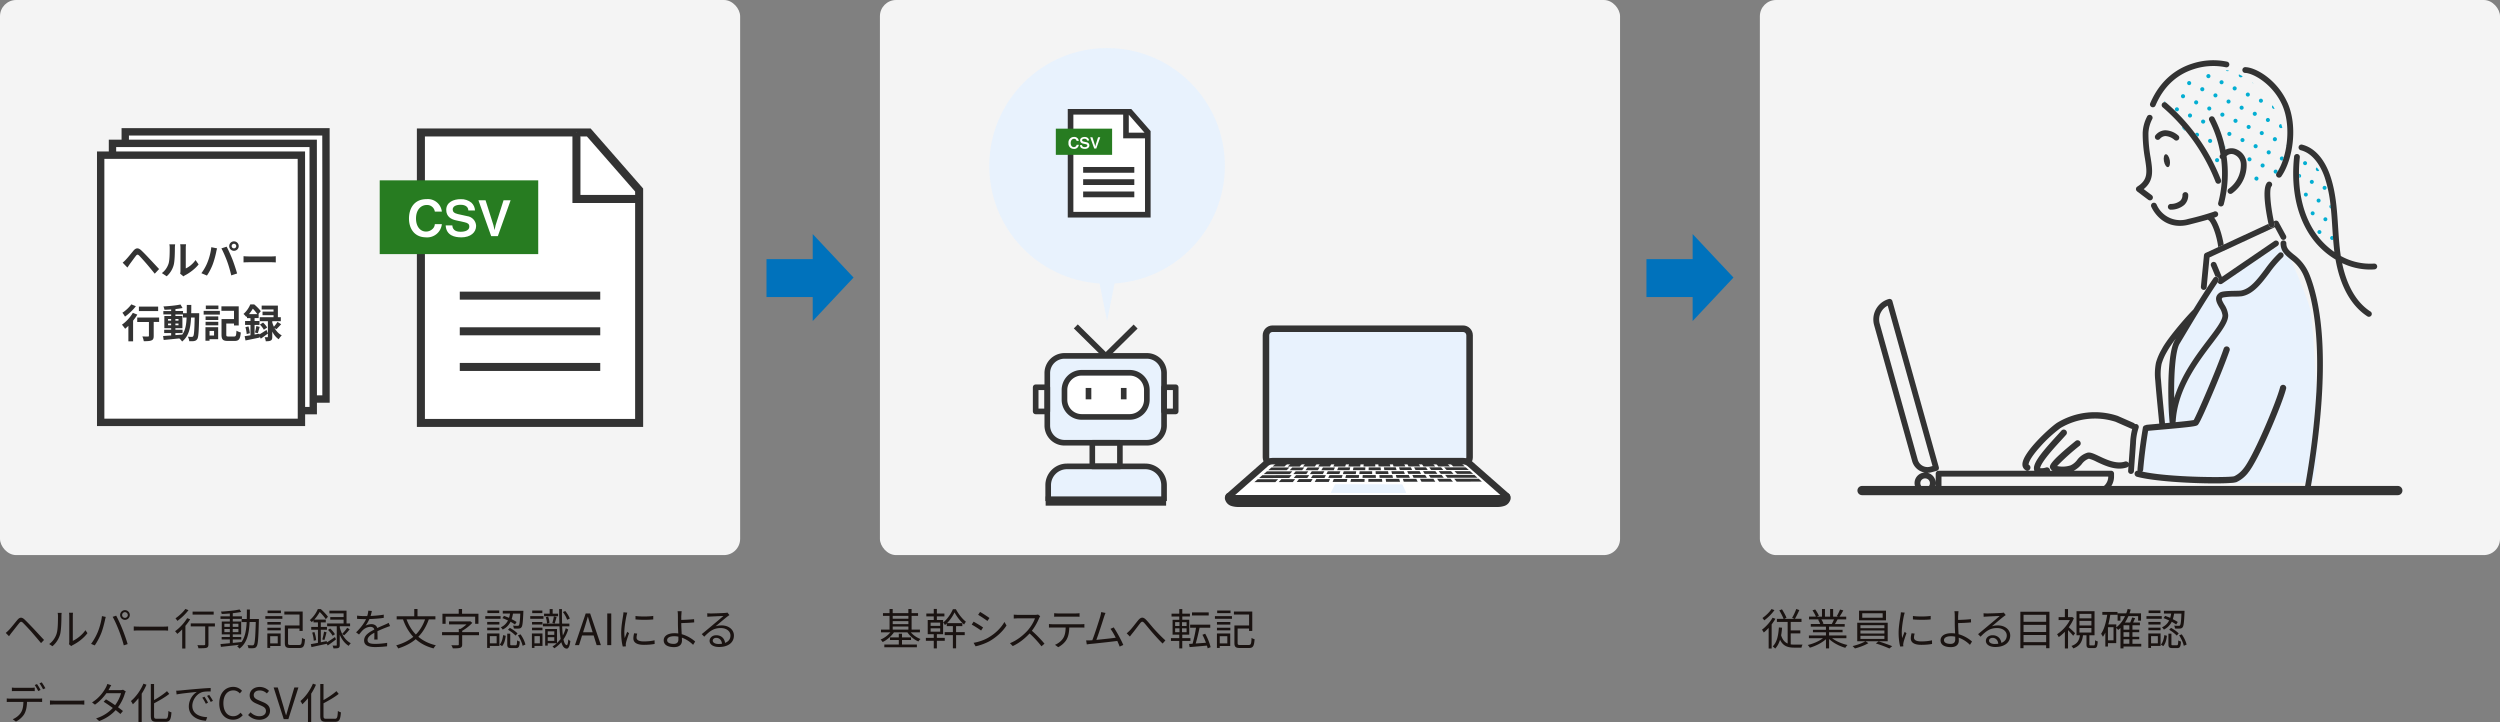 <svg id="_レイヤー_2" data-name="レイヤー 2" xmlns="http://www.w3.org/2000/svg" viewBox="0 0 810.67 234.23"><rect x="0" y="0" width="810.67" height="234.23" fill="#808080" stroke="none"/><defs><clipPath id="clippath"><path class="cls-8" d="M123.13 41.65h85.42v96.8h-85.42z"/></clipPath><clipPath id="clippath-1"><path class="cls-8" d="M123.13 41.65h85.42v96.8h-85.42z"/></clipPath><clipPath id="clippath-2"><path class="cls-8" d="M123.13 41.65h85.42v96.8h-85.42z"/></clipPath><clipPath id="clippath-3"><path class="cls-8" d="M31.45 41.55h75.46v96.61H31.45z"/></clipPath><clipPath id="clippath-4"><path class="cls-8" d="M31.45 41.55h75.46v96.61H31.45z"/></clipPath><clipPath id="clippath-5"><path class="cls-8" d="M320.79 15.59h76.41v146.88h-76.41z"/></clipPath><clipPath id="clippath-6"><path class="cls-8" d="M607.47 19.53h163.34v140.94H607.47z"/></clipPath><style>.cls-8{fill:none}.cls-12{fill:#f4f4f4}.cls-13{fill:#fff}.cls-14{fill:#277c21}.cls-15{fill:#0072bc}.cls-16{fill:#333}.cls-17{fill:#1a1311}.cls-18{fill:#03aed2}.cls-19{fill:#e8f2fd}</style></defs><g id="_レイヤー_1-2" data-name="レイヤー 1"><g id="_グループ_4653" data-name="グループ 4653"><path id="_多角形_44" data-name="多角形 44" class="cls-15" d="m276.78 90-13.24 14.1V75.9L276.78 90Z"/><path id="_長方形_5133" data-name="長方形 5133" class="cls-15" d="M248.55 84.03h17.21v12.29h-17.21z"/></g><g id="_グループ_4653-2" data-name="グループ 4653"><path id="_多角形_44-2" data-name="多角形 44" class="cls-15" d="m562.11 90-13.24 14.1V75.9L562.11 90Z"/><path id="_長方形_5133-2" data-name="長方形 5133" class="cls-15" d="M533.89 84.03h17.21v12.29h-17.21z"/></g><rect class="cls-12" width="240" height="180" rx="5.26" ry="5.26"/><rect class="cls-12" x="285.33" width="240" height="180" rx="5.26" ry="5.26"/><rect class="cls-12" x="570.67" width="240" height="180" rx="5.26" ry="5.26"/><path class="cls-17" d="M2.86 204.32c.66-.67 1.88-2.23 2.76-3.28.74-.88 1.4-1.04 2.37-.13.84.8 2.04 2.06 2.87 2.93.94 1.01 2.34 2.52 3.42 3.68l-.97 1.02c-.99-1.2-2.23-2.63-3.12-3.67-.81-.91-2.12-2.3-2.7-2.87-.55-.53-.81-.49-1.29.1-.67.81-1.85 2.35-2.48 3.12-.28.36-.59.8-.8 1.08l-1.05-1.06c.36-.31.62-.56.99-.92ZM18.38 205.39c.41-1.28.42-4.08.42-5.63 0-.42-.04-.73-.1-1.02h1.29c-.01.17-.07.59-.07 1.01 0 1.55-.06 4.55-.43 5.95a7.853 7.853 0 0 1-2.49 3.85l-1.05-.71c1.18-.84 2.02-2.09 2.44-3.45Zm4.08 2.73v-8.39c0-.53-.07-.94-.08-1.04h1.29c-.01.1-.06.5-.06 1.04v8.08c1.29-.59 3.01-1.86 4.09-3.45l.66.95c-1.21 1.64-3.15 3.08-4.78 3.88-.22.13-.38.24-.48.32l-.74-.62c.06-.22.1-.5.1-.78ZM33.05 199.78l1.25.27c-.08.31-.2.71-.25 1.01-.2.88-.69 2.96-1.27 4.38-.52 1.29-1.28 2.73-2.06 3.85l-1.19-.5c.88-1.16 1.67-2.63 2.16-3.81.6-1.44 1.19-3.57 1.37-5.2Zm3.49.24 1.13-.38c.56 1.01 1.46 2.94 2.04 4.43.57 1.39 1.32 3.53 1.68 4.79l-1.25.41c-.35-1.43-1-3.32-1.58-4.82-.56-1.44-1.41-3.39-2.03-4.43Zm3.98-2.17c.85 0 1.57.71 1.57 1.58s-.71 1.57-1.57 1.57-1.57-.7-1.57-1.57.7-1.58 1.57-1.58Zm0 2.51c.5 0 .92-.42.92-.92s-.42-.94-.92-.94-.92.42-.92.94.41.92.92.92ZM45.32 203.2H53c.7 0 1.21-.04 1.51-.07v1.37c-.28-.01-.87-.07-1.5-.07h-7.69c-.77 0-1.51.03-1.95.07v-1.37c.42.03 1.16.07 1.95.07ZM61.66 200.82c-.43.71-.97 1.43-1.54 2.12v7.37h-1.04v-6.22c-.53.55-1.06 1.05-1.58 1.46-.15-.21-.52-.66-.73-.87 1.44-1.02 2.96-2.63 3.92-4.22l.97.36Zm-.55-2.96c-.91 1.23-2.34 2.59-3.59 3.47-.15-.22-.43-.63-.62-.83 1.16-.78 2.51-2.04 3.21-3.04l.99.39Zm8.59 5.28h-2.11v5.79c0 .64-.15.97-.62 1.13-.48.15-1.26.15-2.63.15-.04-.28-.18-.71-.34-1.01.99.03 1.92.03 2.18.01.27-.01.35-.07.35-.31v-5.77h-4.68v-.99h7.84v.99Zm-.41-3.84h-6.84v-.98h6.84v.98ZM83.95 200.72s-.01.39-.01.53c-.15 5.87-.28 7.82-.76 8.4-.24.36-.52.48-.94.52-.39.06-1.05.04-1.69 0-.03-.28-.14-.71-.29-.98.67.06 1.29.07 1.55.07.24 0 .36-.04.5-.22.32-.41.49-2.25.63-7.34h-2c-.17 3.73-.81 6.78-3.28 8.63-.15-.22-.52-.57-.77-.74.22-.15.42-.32.6-.49-2.12.25-4.29.49-5.85.66l-.15-.91c.84-.07 1.89-.17 3.04-.28v-1.21h-2.65v-.8h2.65v-.85h-2.62v-4.16h2.62v-.88H71.5v-.81h3.03v-.92c-.9.07-1.81.13-2.63.15-.04-.22-.14-.56-.25-.77 2.07-.11 4.59-.36 6.04-.69l.52.8c-.76.17-1.71.29-2.73.41v1.02h2.97v.81h-2.97v.88h2.72v4.16h-2.72v.85h2.75v.8h-2.75v1.11c.91-.08 1.86-.18 2.8-.29v.06c1.2-1.65 1.58-3.91 1.71-6.53h-1.64v-.98h1.67c.03-.98.03-2 .03-3.07h.98c0 1.05 0 2.09-.03 3.07h2.97Zm-11.19 2.55h1.77v-1.01h-1.77v1.01Zm1.77 1.71v-1.02h-1.77v1.02h1.77Zm.94-2.72v1.01h1.84v-1.01h-1.84Zm1.84 1.69h-1.84v1.02h1.84v-1.02ZM86.04 199.8h5.52v.85h-5.52v-.85Zm4.96 9.67h-3.39v.64h-.92v-4.69H91v4.05Zm-4.3-7.77h4.34v.83H86.7v-.83Zm0 1.85h4.34v.84H86.7v-.84Zm4.4-4.73h-4.33v-.84h4.33v.84Zm-3.49 7.47v2.35h2.45v-2.35h-2.45Zm9.36 2.86c.76 0 .87-.36.95-2.31.25.2.69.36.98.43-.15 2.24-.48 2.86-1.86 2.86h-2.8c-1.44 0-1.88-.32-1.88-1.64v-5.67h4.76v-3.54H92.2v-.98h5.95v6.29h-1.04v-.77H93.4v4.68c0 .55.14.66.91.66h2.65ZM108.93 207.36c-.88.69-1.83 1.39-2.66 1.95l-.31-.55c-1.76.39-3.59.77-4.96 1.08l-.21-.97c.64-.1 1.44-.25 2.31-.42v-4.24h-2.18v-.91h2.18v-1.48h-1.44v-.63c-.18.18-.38.36-.57.55a3.66 3.66 0 0 0-.64-.66c1.26-1.06 2.16-2.48 2.62-3.59h.94c.83.74 1.85 1.79 2.33 2.51l-.69.77c-.42-.63-1.23-1.62-1.98-2.33-.42.76-1 1.64-1.76 2.48h3.73v.9h-1.61v1.48h2v.91h-2v4.06l1.93-.39.04.43c.71-.43 1.68-1.09 2.63-1.74l.31.78Zm-6.98-2.41c.29.84.52 1.92.56 2.63l-.77.2c-.03-.73-.24-1.81-.5-2.65l.71-.18Zm2.56 2.4c.2-.67.46-1.78.57-2.52l.81.21c-.22.85-.49 1.85-.7 2.49l-.69-.18Zm5.66-3.94c.45 1.82 1.5 4.08 3.59 5.17-.21.17-.53.59-.69.84-1.4-.85-2.31-2.25-2.9-3.6v3.36c0 .49-.1.77-.43.92-.32.15-.85.15-1.61.15-.04-.25-.17-.64-.29-.91.53.03 1.01.01 1.16.01s.2-.04.2-.21v-6.07h-3.12v-.91h5.34v-1.22h-4.33v-.84h4.33v-1.2h-4.61v-.88h5.56v4.15h1.15v.91h-3.33v.32Zm-2.31 2.76c-.28-.53-.91-1.34-1.5-1.91l.7-.45c.6.55 1.26 1.32 1.55 1.85l-.76.5Zm3.1-.62c.52-.52 1.23-1.37 1.62-1.98l.81.5c-.55.69-1.23 1.43-1.79 1.93l-.64-.46ZM120.17 199.74c1.43-.07 2.96-.2 4.27-.43v1.04c-1.4.22-3.14.34-4.67.39-.32.74-.78 1.54-1.26 2.17.53-.34 1.34-.52 1.95-.52.91 0 1.65.45 1.88 1.26.95-.46 1.81-.8 2.54-1.13.42-.18.76-.34 1.15-.55l.46 1.05c-.36.1-.87.29-1.25.45-.78.29-1.78.7-2.84 1.21.01.81.03 2 .04 2.69h-1.08c.03-.53.04-1.44.04-2.19-1.3.69-2.21 1.43-2.21 2.35 0 1.09 1.09 1.26 2.54 1.26 1.09 0 2.59-.13 3.82-.34l-.03 1.12c-1.06.14-2.62.25-3.84.25-2 0-3.61-.43-3.61-2.14s1.67-2.69 3.31-3.54c-.14-.6-.64-.87-1.27-.87-.88 0-1.78.43-2.41 1.02-.41.38-.8.9-1.28 1.46l-.95-.7c1.76-1.71 2.7-3.15 3.24-4.29h-.62c-.6 0-1.53-.03-2.3-.08v-1.05c.74.1 1.72.15 2.37.15.29 0 .62 0 .92-.01.2-.6.32-1.23.35-1.75l1.15.1c-.08.42-.2.97-.41 1.62ZM139.04 200.86c-.83 2.3-1.93 4.15-3.39 5.62 1.53 1.29 3.42 2.24 5.69 2.77-.25.24-.59.71-.74 1.01-2.34-.6-4.24-1.61-5.79-3-1.54 1.32-3.43 2.28-5.69 3.01-.1-.25-.43-.76-.66-.99 2.23-.64 4.06-1.54 5.56-2.77-1.44-1.53-2.54-3.42-3.33-5.65h-2.06v-1.02h5.7v-2.37h1.05v2.37h5.81v1.02h-2.16Zm-7.2 0c.69 1.88 1.68 3.53 3.01 4.89 1.29-1.3 2.27-2.91 2.98-4.89h-5.99ZM155.32 205.98h-5.45v3c0 .62-.17.92-.66 1.09-.48.15-1.22.17-2.38.17-.08-.29-.29-.74-.48-1.02.95.03 1.86.03 2.1.01.25-.01.32-.07.32-.27v-2.98h-5.43v-.99h5.43v-1.04h.52c.7-.41 1.42-.95 1.98-1.48h-5.67v-.97h6.64l.22-.06.69.52c-.84.95-2.09 1.93-3.28 2.59v.43h5.45v.99Zm-10.83-3.71h-1.02v-3.26h5.28v-1.54h1.08v1.54h5.31v3.26h-1.06v-2.3h-9.58v2.3ZM162.32 200.65h-4.96v-.85h4.96v.85Zm-.38 8.81h-3.1v.64h-.88v-4.69h3.98v4.05Zm-.01-6.95h-3.95v-.83h3.95v.83Zm-3.95 1.02h3.95v.84h-3.95v-.84Zm3.91-4.73h-3.84v-.84h3.84v.84Zm-3.04 7.47v2.35h2.2v-2.35h-2.2Zm3.19 2.75c.66-.7.97-1.92 1.11-3.07l.84.21c-.14 1.23-.45 2.58-1.19 3.35l-.76-.49Zm4.96-6.5c-.37-.27-.88-.59-1.44-.9-.52 1.02-1.3 1.92-2.55 2.54-.13-.21-.41-.56-.62-.73 1.16-.53 1.86-1.33 2.33-2.23-.62-.29-1.25-.56-1.82-.76l.52-.73c.52.17 1.08.41 1.64.64.14-.45.25-.92.32-1.39h-2.35v-.9h6.68s0 .31-.01.43c-.13 3.29-.27 4.51-.62 4.92-.21.28-.45.38-.83.41-.34.03-.98.03-1.64-.01-.01-.29-.11-.67-.27-.94.63.06 1.22.06 1.44.06.24.01.37-.01.45-.14.24-.25.36-1.23.48-3.82h-2.37c-.1.62-.24 1.22-.44 1.81.63.32 1.21.64 1.61.92l-.52.81Zm.2 6.72c.36 0 .43-.2.48-1.6.2.18.59.32.87.41-.1 1.68-.35 2.1-1.23 2.1h-1.55c-1.04 0-1.29-.28-1.29-1.32v-3.36h.97v3.36c0 .35.06.41.46.41h1.3Zm-1.88-5.64c.9.48 1.99 1.23 2.49 1.82l-.64.69c-.5-.57-1.55-1.39-2.45-1.89l.6-.62Zm3.47 2.1c.76 1.02 1.39 2.38 1.58 3.33l-.91.38c-.18-.94-.8-2.34-1.51-3.38l.84-.34ZM176.23 200.65h-4.29v-.85h4.29v.85Zm-.32 8.8h-2.6v.66h-.83v-4.69h3.43v4.03Zm-.01-6.93h-3.38v-.83h3.38v.83Zm-3.38 1.02h3.38v.84h-3.38v-.84Zm3.35-4.73h-3.29v-.84h3.29v.84Zm-2.56 7.47v2.34h1.75v-2.34h-1.75Zm10.94-2.16c-.36 1.21-.9 2.28-1.54 3.22.25 1.15.6 1.81 1.08 1.85.24.01.41-.71.49-1.86.15.2.52.45.67.55-.25 1.92-.71 2.47-1.19 2.45-.83-.04-1.37-.78-1.74-2.09-.69.8-1.46 1.46-2.28 1.98-.12-.17-.39-.43-.59-.59.49-.29.95-.63 1.39-1.04h-2.93v.76h-.83v-5.39h3.84v4.55c.42-.39.81-.83 1.18-1.32-.2-1.12-.31-2.49-.38-4.1h-5.38v-.87h5.34c-.04-1.43-.06-3-.07-4.71h.91c-.01 1.72 0 3.31.04 4.71h2.37v.87h-2.34c.04 1.12.11 2.13.22 2.97.38-.71.7-1.5.94-2.35l.8.42Zm-3.28-4.29h-4.55V199h1.82v-1.51h.97V199h1.76v.83Zm-3.6 2.33c-.01-.55-.15-1.37-.39-2.03l.76-.17c.25.63.41 1.47.43 2.02l-.8.18Zm.24 2.56v1.15h2.13v-1.15h-2.13Zm2.13 3.1v-1.19h-2.13v1.19h2.13Zm-.63-5.81c.18-.57.39-1.48.48-2.12l.9.18c-.22.73-.43 1.57-.63 2.1l-.74-.17Zm4.79-1.04c-.22-.71-.78-1.76-1.39-2.51l.79-.32c.62.74 1.22 1.75 1.46 2.45l-.86.38ZM189.92 198.92h1.44l3.49 10.28h-1.37l-.98-3.14h-3.75l-.99 3.14h-1.32l3.49-10.28Zm-.85 6.11h3.11l-.49-1.57c-.38-1.16-.7-2.28-1.04-3.47h-.06c-.32 1.2-.66 2.31-1.02 3.47l-.5 1.57ZM196.91 198.92h1.3v10.28h-1.3v-10.28ZM203.15 199.6c-.27 1.29-.7 3.8-.7 5.36 0 .69.04 1.27.13 1.96.24-.63.57-1.47.81-2.04l.59.45c-.36 1-.87 2.48-.99 3.14-.04.21-.08.48-.07.63.01.15.03.35.04.49l-1.01.07c-.28-.99-.52-2.61-.52-4.5 0-2.06.46-4.45.63-5.62.06-.32.1-.69.1-.99l1.25.11c-.07.24-.2.69-.25.94Zm3.26 7.13c0 .64.46 1.26 2.37 1.26 1.26 0 2.34-.11 3.47-.36l.03 1.18c-.88.17-2.06.29-3.5.29-2.35 0-3.4-.79-3.4-2.1 0-.48.08-.97.24-1.65l1.01.1c-.14.52-.21.91-.21 1.29Zm5.42-7v1.13c-1.5.17-4.22.17-5.76 0v-1.12c1.53.25 4.36.2 5.76-.01ZM220.92 199.59c-.01.38 0 .88 0 1.43 1.11-.03 2.88-.1 4.15-.25l.04 1.05c-1.25.13-3.04.21-4.19.22v.11c0 .92.07 2.28.14 3.5 1.79.49 3.35 1.47 4.36 2.38l-.67 1.07c-.9-.91-2.19-1.81-3.64-2.33.01.36.03.69.03.94 0 1.15-.7 2.13-2.56 2.13s-3.36-.62-3.36-2.21c0-1.26 1.11-2.3 3.53-2.3.41 0 .8.03 1.19.08-.06-1.13-.11-2.42-.11-3.26s0-1.96-.01-2.56c0-.5-.04-1.13-.11-1.39h1.33c-.04.29-.08.97-.1 1.39Zm-2.47 9.2c1.02 0 1.53-.48 1.53-1.44 0-.22-.01-.53-.01-.9-.45-.1-.91-.14-1.37-.14-1.44 0-2.27.5-2.27 1.27s.78 1.21 2.13 1.21ZM230.33 198.93c.73 0 4.06-.11 4.8-.18.42-.03.62-.07.76-.11l.64.81c-.25.18-.53.36-.78.57-.7.53-2.61 2.16-3.7 3.07.64-.22 1.32-.29 1.95-.29 2.33 0 3.99 1.4 3.99 3.29 0 2.25-1.85 3.71-4.82 3.71-1.9 0-3.07-.83-3.07-1.99 0-.97.85-1.82 2.16-1.82 1.75 0 2.69 1.15 2.86 2.48 1.12-.43 1.75-1.25 1.75-2.4 0-1.37-1.32-2.41-3.14-2.41-2.34 0-3.59 1-5.37 2.8l-.8-.83c1.16-.95 2.96-2.45 3.77-3.14.78-.64 2.54-2.12 3.25-2.75-.74.03-3.54.15-4.29.2-.31.01-.63.04-.92.08l-.04-1.16c.32.04.71.06.99.06Zm2.66 9.89c.41 0 .79-.03 1.13-.08-.11-1.11-.81-1.91-1.88-1.91-.63 0-1.12.41-1.12.9 0 .67.77 1.09 1.86 1.09ZM3.4 226.54h9.17c.29 0 .76-.01 1.09-.07v1.16c-.31-.01-.76-.03-1.09-.03H8.76c-.04 1.51-.27 2.79-.83 3.84-.5.92-1.57 1.93-2.76 2.55l-1.04-.77c1.09-.45 2.1-1.26 2.65-2.14.62-.97.77-2.14.81-3.47H3.4c-.42 0-.83 0-1.21.03v-1.16c.38.04.77.07 1.21.07Zm1.72-3.5h4.85c.41 0 .9-.03 1.3-.08v1.16c-.41-.03-.9-.04-1.3-.04H5.14c-.46 0-.93.01-1.29.04v-1.16c.41.04.83.08 1.27.08Zm8.03.7-.76.34c-.28-.57-.76-1.42-1.13-1.95l.74-.31c.35.49.87 1.34 1.15 1.92Zm1.57-.57-.76.34c-.31-.62-.76-1.4-1.16-1.93l.74-.31c.36.5.91 1.39 1.18 1.91ZM18.15 227.2h7.68c.7 0 1.21-.04 1.51-.07v1.37c-.28-.01-.87-.07-1.5-.07h-7.69c-.77 0-1.51.03-1.95.07v-1.37c.42.03 1.16.07 1.95.07ZM35.45 223.29c-.08.17-.18.34-.29.5h3.8c.38 0 .69-.06.92-.14l.92.56c-.13.2-.25.53-.34.76-.37 1.29-1.12 2.93-2.19 4.36.59.43 1.15.87 1.6 1.23l-.83.97a32.3 32.3 0 0 0-1.53-1.27c-1.25 1.39-2.97 2.67-5.34 3.56l-1.01-.87c2.37-.73 4.16-2.02 5.42-3.38a54.57 54.57 0 0 0-2.97-2.02l.76-.77c.92.53 1.97 1.2 2.96 1.89.91-1.22 1.62-2.73 1.91-3.88H34.5c-.9 1.26-2.14 2.63-3.71 3.71l-.94-.73c2.41-1.5 3.84-3.6 4.5-4.88.14-.25.36-.74.45-1.11l1.28.41c-.24.36-.49.84-.63 1.09ZM47.5 222.03c-.42.99-.95 1.99-1.55 2.91v9.29H44.9v-7.82c-.59.74-1.2 1.41-1.82 1.97-.11-.25-.43-.8-.63-1.05 1.6-1.33 3.14-3.45 4.06-5.64l.99.34Zm6.11 11.05c.77 0 .9-.5 1-2.54.27.18.69.38.99.45-.17 2.27-.48 3.07-1.92 3.07h-2.87c-1.46 0-1.9-.42-1.9-1.95V221.8h1.05v5.21c1.55-.87 3.15-1.96 4.19-2.9l.74.9c-1.32 1.06-3.19 2.13-4.93 3.05v4.06c0 .78.15.95.92.95h2.73ZM58.4 223.91c.91-.1 3.56-.36 6.14-.57 1.53-.13 2.84-.21 3.78-.25v1.12c-.8 0-2.03.01-2.75.22-1.99.64-3.21 2.77-3.21 4.44 0 2.73 2.55 3.6 4.83 3.68l-.41 1.16c-2.59-.1-5.55-1.49-5.55-4.61 0-2.19 1.33-3.96 2.62-4.74-1.5.17-5.07.5-6.58.83l-.13-1.22c.53-.01.98-.04 1.25-.07Zm9.05 3.96-.71.34c-.32-.67-.73-1.4-1.15-1.98l.71-.31c.32.46.85 1.33 1.15 1.95Zm1.6-.6-.73.35c-.34-.69-.74-1.37-1.18-1.96l.69-.32c.34.46.9 1.32 1.22 1.93ZM71.11 228.07c0-3.32 1.95-5.34 4.55-5.34 1.25 0 2.23.62 2.82 1.28l-.7.84c-.53-.57-1.22-.98-2.1-.98-1.95 0-3.24 1.6-3.24 4.16s1.23 4.22 3.19 4.22c.98 0 1.72-.43 2.38-1.15l.71.81c-.81.94-1.82 1.47-3.15 1.47-2.55 0-4.47-1.97-4.47-5.31ZM80.46 231.85l.79-.88c.73.77 1.76 1.28 2.83 1.28 1.34 0 2.16-.67 2.16-1.68s-.74-1.39-1.71-1.82l-1.48-.64c-.95-.41-2.09-1.13-2.09-2.63 0-1.58 1.37-2.73 3.24-2.73 1.22 0 2.3.52 3.03 1.28l-.69.83c-.63-.59-1.39-.97-2.34-.97-1.16 0-1.92.59-1.92 1.51 0 1 .9 1.37 1.69 1.71l1.47.63c1.19.52 2.12 1.22 2.12 2.75 0 1.62-1.34 2.91-3.49 2.91-1.46 0-2.7-.59-3.6-1.53ZM88.71 222.92h1.36l1.67 5.58c.37 1.2.6 2.18 1 3.39h.06c.38-1.21.63-2.19 1-3.39l1.65-5.58h1.32l-3.26 10.28h-1.5l-3.28-10.28ZM102.46 222.03c-.42.99-.95 1.99-1.55 2.91v9.29h-1.05v-7.82c-.59.74-1.21 1.41-1.82 1.97-.11-.25-.43-.8-.63-1.05 1.6-1.33 3.14-3.45 4.06-5.64l.99.34Zm6.11 11.05c.77 0 .9-.5.99-2.54.27.18.69.38.99.45-.17 2.27-.48 3.07-1.92 3.07h-2.87c-1.46 0-1.91-.42-1.91-1.95V221.8h1.05v5.21c1.55-.87 3.15-1.96 4.19-2.9l.74.9c-1.32 1.06-3.19 2.13-4.93 3.05v4.06c0 .78.15.95.92.95h2.73ZM295.35 205.05c.79.92 1.97 1.74 3.15 2.16-.24.2-.53.56-.69.8-1.36-.56-2.72-1.72-3.56-2.96h-4.38c-.88 1.3-2.3 2.51-3.66 3.14-.15-.25-.43-.6-.67-.8 1.16-.46 2.37-1.34 3.17-2.34h-3.03v-.88h2.77v-4.47h-2.13v-.87h2.13v-1.34h1.02v1.34h5.08v-1.34h1.05v1.34h2.1v.87h-2.1v4.47h2.7v.88h-2.97Zm-2.86 3.95h4.83v.88h-10.56V209h4.69v-1.47h-2.86v-.85h2.86v-1.18h1.04v1.18h2.93v.85h-2.93V209Zm-3.01-9.3v.94h5.08v-.94h-5.08Zm0 2.69h5.08v-.97h-5.08v.97Zm0 1.78h5.08v-1h-5.08v1ZM303.8 206.84h2.56v.95h-2.56v2.46h-1.01v-2.46h-2.56v-.95h2.56v-1.18h-1.96v-4.61h1.96v-1.18h-2.41v-.92h2.41v-1.49h1.01v1.49h2.44v.92h-2.44v1.18h2.02v4.61h-2.02v1.18Zm-2.03-3.89h3.1v-1.06h-3.1v1.06Zm0 1.89h3.1v-1.09h-3.1v1.09Zm8.26.15h2.8v.97h-2.8v4.27h-1.04v-4.27h-2.66v-.97h2.66v-1.96H307v-.88c-.2.2-.39.38-.6.55a3.18 3.18 0 0 0-.55-.85c1.3-1.04 2.55-2.84 3.14-4.3h.98c.79 1.51 2.06 3.14 3.24 4.05-.18.25-.43.62-.59.92-1.18-1.02-2.41-2.63-3.1-3.95-.5 1.11-1.4 2.45-2.44 3.5h4.97v.97h-2.03V205ZM318.78 203.48l-.64.98c-.69-.5-2.21-1.49-3.05-1.92l.62-.95c.83.45 2.47 1.44 3.08 1.89Zm1.62 3.33c2.33-1.33 4.17-3.15 5.31-5.13l.67 1.15c-1.2 1.89-3.15 3.7-5.38 5.01-1.42.81-3.35 1.47-4.65 1.74l-.64-1.13c1.54-.27 3.28-.83 4.69-1.64Zm.45-6.4-.66.95c-.67-.5-2.18-1.51-3.01-1.99l.63-.94c.83.46 2.44 1.53 3.04 1.97ZM336.95 200.44c-.48 1.21-1.36 2.84-2.35 4.1 1.47 1.26 3.18 3.08 4.09 4.19l-.98.84c-.94-1.23-2.42-2.89-3.85-4.16-1.5 1.61-3.39 3.15-5.46 4.09l-.9-.94c2.25-.88 4.33-2.55 5.77-4.16.95-1.08 1.98-2.73 2.33-3.89h-5.46c-.49 0-1.26.06-1.41.07v-1.28c.2.03.99.08 1.41.08h5.41c.46 0 .83-.04 1.05-.11l.71.55c-.08.11-.27.42-.35.62ZM341.37 202.42h9.17c.29 0 .76-.01 1.09-.07v1.16c-.31-.01-.76-.03-1.09-.03h-3.81c-.04 1.51-.27 2.79-.83 3.82-.5.94-1.57 1.95-2.76 2.56l-1.04-.77c1.09-.45 2.1-1.26 2.65-2.14.62-.98.77-2.16.81-3.47h-4.2c-.42 0-.83 0-1.22.03v-1.16c.39.04.79.07 1.22.07Zm1.72-3.5h5.67c.39 0 .9-.03 1.3-.08V200c-.41-.03-.9-.04-1.3-.04h-5.66c-.46 0-.92.01-1.27.04v-1.16c.39.04.81.08 1.26.08ZM358 200.05c-.41 1.32-1.79 5.62-2.49 7.44 2.06-.2 4.75-.49 6.29-.7-.56-1.11-1.19-2.2-1.71-2.87l1.05-.48c.99 1.44 2.52 4.26 3.11 5.7l-1.18.53c-.18-.5-.45-1.15-.77-1.83-2.16.28-6.85.8-8.73.97-.35.03-.76.1-1.16.15l-.21-1.3c.42.01.9 0 1.3-.01.21-.01.45-.03.7-.04.78-1.93 2.21-6.42 2.61-7.79.17-.64.22-.98.27-1.34l1.4.28c-.14.35-.29.71-.48 1.3ZM366.37 204.43c.74-.76 1.92-2.35 2.75-3.35.83-.95 1.54-1.09 2.47-.15.85.85 1.92 2.24 2.81 3.21.86.94 2.24 2.4 3.5 3.52l-.9 1.02c-1.05-.99-2.32-2.42-3.29-3.52-.91-1.04-1.98-2.38-2.62-3.11-.6-.64-.87-.55-1.36.04-.66.83-1.79 2.37-2.51 3.24-.29.36-.62.78-.83 1.08l-1.04-1.05c.35-.27.63-.55 1.01-.92ZM383.37 207.84v2.42h-.97v-2.42h-2.7v-.92h2.7v-1.12h-2.17v-4.83h2.17v-1.06h-2.51V199h2.51v-1.5h.98v1.5h2.47v.91h-2.47v1.06h2.26v4.83h-2.27v1.12h2.65v.92h-2.65Zm-2.31-4.85h1.41v-1.25h-1.41v1.25Zm0 2.02h1.41v-1.27h-1.41v1.27Zm3.71-3.26h-1.48V203h1.48v-1.25Zm0 1.99h-1.48v1.27h1.48v-1.27Zm6.84 6.51c-.06-.27-.14-.57-.24-.9-2.02.18-4.12.36-5.62.49l-.17-1.04c.34-.01.71-.04 1.13-.06.41-1.42.87-3.53 1.12-5.18h-1.91v-1h6.53v1h-3.47c-.35 1.68-.81 3.67-1.25 5.11 1.02-.07 2.17-.15 3.32-.25-.31-.87-.71-1.79-1.15-2.58l.9-.35c.79 1.37 1.49 3.18 1.77 4.37l-.97.38Zm.34-10.67h-5.42v-1h5.42v1ZM393.96 199.8h5.52v.85h-5.52v-.85Zm4.96 9.67h-3.39v.64h-.92v-4.69h4.31v4.05Zm-4.3-7.77h4.34v.83h-4.34v-.83Zm0 1.85h4.34v.84h-4.34v-.84Zm4.4-4.73h-4.33v-.84h4.33v.84Zm-3.49 7.47v2.35h2.45v-2.35h-2.45Zm9.36 2.86c.76 0 .87-.36.95-2.31.25.2.69.36.98.43-.15 2.24-.48 2.86-1.86 2.86h-2.8c-1.44 0-1.88-.32-1.88-1.64v-5.67h4.76v-3.54h-4.92v-.98h5.95v6.29h-1.04v-.77h-3.71v4.68c0 .55.14.66.91.66h2.65ZM575.71 200.64c-.35.62-.76 1.23-1.22 1.83v7.83h-.97v-6.7c-.52.56-1.05 1.08-1.58 1.5-.1-.21-.42-.7-.59-.91 1.28-.95 2.61-2.41 3.43-3.88l.92.32Zm-.31-2.8c-.83 1.19-2.13 2.48-3.31 3.32-.14-.21-.41-.57-.59-.76 1.09-.73 2.33-1.93 2.94-2.91l.95.35Zm5.27 11.11c.38.06.78.08 1.22.08.31.01 2.18 0 2.62 0-.15.24-.31.7-.34.98h-2.35c-2.12 0-3.64-.52-4.61-2.55-.35 1.13-.85 2.09-1.58 2.86-.15-.2-.57-.55-.8-.71 1.37-1.33 1.83-3.47 2-6.15l1.04.08c-.07.88-.17 1.71-.31 2.48.46 1.46 1.18 2.24 2.12 2.65v-6.99h-3.49v-1.01h2.17c-.29-.77-.88-1.89-1.39-2.75l.86-.34c.56.87 1.19 2 1.47 2.75l-.7.34h3.31l-.79-.31c.46-.77 1.04-2 1.34-2.89l1 .36c-.42.98-.98 2.07-1.42 2.83h2.13v1.01h-3.5v2.75h3.12v.97h-3.12v3.56ZM594.09 206.94c1.28 1.01 3.21 1.83 5 2.21-.24.22-.56.63-.7.92-1.88-.53-3.92-1.58-5.27-2.87v3.05h-1.02v-2.98c-1.35 1.22-3.39 2.23-5.23 2.76-.14-.27-.45-.66-.67-.88 1.74-.39 3.68-1.23 4.95-2.21h-4.58v-.88h5.53v-1.04h-4.22v-.8h4.22v-1.02h-4.92v-.85h3.05c-.13-.42-.41-.98-.69-1.4l.49-.1h-3.42v-.9h2.23c-.2-.56-.69-1.4-1.11-2.03l.88-.29c.48.63.98 1.5 1.19 2.06l-.71.27h1.72v-2.48h.97v2.48h1.67v-2.48h.98v2.48h1.7l-.52-.17c.36-.59.81-1.5 1.06-2.13l1.06.28c-.39.71-.84 1.48-1.23 2.02h2.17v.9h-2.8c-.28.53-.59 1.08-.87 1.5h3.18v.85h-5.07v1.02h4.38v.8h-4.38v1.04h5.62v.88h-4.65Zm-3.49-6.09c.29.43.59 1.02.7 1.4l-.45.1h3.29l-.14-.04c.24-.41.52-.98.71-1.46h-4.12ZM604.92 207.95l.94.6c-1.12.69-2.93 1.36-4.36 1.72-.18-.21-.52-.56-.77-.77 1.46-.34 3.26-.98 4.13-1.56h-2.62v-6h9.88v6h-7.2Zm6.65-6.79h-8.74v-3.14h8.74v3.14Zm-8.29 2.55h7.77v-.98h-7.77v.98Zm0 1.72h7.77v-.98h-7.77v.98Zm0 1.75h7.77v-1.01h-7.77v1.01Zm7.21-8.32h-6.62v1.46h6.62v-1.46Zm-1.32 9.12c1.44.42 3.31 1.11 4.4 1.55l-.9.76c-1.05-.49-2.93-1.21-4.4-1.64l.9-.67ZM617.38 199.6c-.27 1.29-.7 3.8-.7 5.36 0 .69.04 1.27.13 1.96.24-.63.57-1.47.81-2.04l.59.45c-.36 1-.87 2.48-.99 3.14-.04.21-.08.48-.07.63.01.15.03.35.04.49l-1.01.07c-.28-.99-.52-2.61-.52-4.5 0-2.06.46-4.45.63-5.62.06-.32.1-.69.1-.99l1.25.11c-.07.24-.2.69-.25.94Zm3.26 7.13c0 .64.46 1.26 2.37 1.26 1.26 0 2.34-.11 3.47-.36l.03 1.18c-.88.17-2.06.29-3.5.29-2.35 0-3.4-.79-3.4-2.1 0-.48.08-.97.24-1.65l1.01.1c-.14.52-.21.91-.21 1.29Zm5.42-7v1.13c-1.5.17-4.22.17-5.76 0v-1.12c1.53.25 4.36.2 5.76-.01ZM634.96 199.59c-.01.38 0 .88 0 1.43 1.11-.03 2.88-.1 4.15-.25l.04 1.05c-1.25.13-3.04.21-4.19.22v.11c0 .92.07 2.28.14 3.5 1.79.49 3.35 1.47 4.36 2.38l-.67 1.07c-.9-.91-2.19-1.81-3.64-2.33.01.36.03.69.03.94 0 1.15-.7 2.13-2.56 2.13s-3.36-.62-3.36-2.21c0-1.26 1.11-2.3 3.53-2.3.41 0 .8.03 1.19.08-.06-1.13-.11-2.42-.11-3.26s0-1.96-.01-2.56c0-.5-.04-1.13-.11-1.39h1.33c-.04.29-.08.97-.1 1.39Zm-2.47 9.2c1.02 0 1.53-.48 1.53-1.44 0-.22-.01-.53-.01-.9-.45-.1-.91-.14-1.37-.14-1.44 0-2.27.5-2.27 1.27s.78 1.21 2.13 1.21ZM644.19 198.93c.73 0 4.06-.11 4.8-.18.42-.03.62-.07.76-.11l.64.81c-.25.18-.53.36-.78.57-.7.53-2.61 2.16-3.7 3.07.64-.22 1.32-.29 1.95-.29 2.33 0 3.99 1.4 3.99 3.29 0 2.25-1.85 3.71-4.82 3.71-1.91 0-3.07-.83-3.07-1.99 0-.97.85-1.82 2.16-1.82 1.75 0 2.69 1.15 2.86 2.48 1.12-.43 1.75-1.25 1.75-2.4 0-1.37-1.32-2.41-3.14-2.41-2.34 0-3.59 1-5.36 2.8l-.8-.83c1.16-.95 2.96-2.45 3.77-3.14.79-.64 2.54-2.12 3.25-2.75-.74.03-3.54.15-4.29.2-.31.01-.63.04-.92.08l-.04-1.16c.32.04.71.06.99.06Zm2.66 9.89c.41 0 .78-.03 1.13-.08-.11-1.11-.81-1.91-1.88-1.91-.63 0-1.12.41-1.12.9 0 .67.77 1.09 1.86 1.09ZM664.57 198.36v11.84h-1.08v-.95h-7.33v.95h-1.02v-11.84h9.43Zm-8.4 1.01v2.27h7.33v-2.27h-7.33Zm0 3.26v2.3h7.33v-2.3h-7.33Zm7.33 5.59v-2.3h-7.33v2.3h7.33ZM672.26 206.16c-.32-.43-1.06-1.23-1.67-1.83v5.94h-1.02v-5.39c-.66.67-1.33 1.26-2 1.71-.1-.27-.38-.74-.53-.94 1.58-.98 3.24-2.75 4.16-4.59h-3.66v-.95h2.03v-2.61h1.02v2.61h1.15l.18-.04.57.38c-.41 1.04-.99 2.04-1.67 2.96.62.52 1.78 1.61 2.07 1.93l-.64.84Zm6.7 3.12c.32 0 .38-.2.42-1.68.18.17.57.32.85.39-.1 1.74-.36 2.16-1.16 2.16h-1.3c-.97 0-1.19-.28-1.19-1.26v-2.9h-1.13c-.25 2.02-.94 3.46-3.15 4.27-.11-.22-.39-.6-.6-.8 1.96-.66 2.52-1.85 2.76-3.47h-1.11v-7.8h5.84v7.8h-1.67v2.9c0 .34.06.39.39.39h1.05Zm-4.66-8.77h3.88v-1.46h-3.88v1.46Zm0 2.3h3.88v-1.48h-3.88v1.48Zm0 2.31h3.88v-1.48h-3.88v1.48ZM694.31 209.66h-5.73v.6h-.98v-6.64c-.24.24-.49.45-.74.66-.13-.17-.42-.46-.63-.66v4.93h-2.69v1.09h-.85v-4.51c-.24.49-.49.95-.78 1.36a6.62 6.62 0 0 0-.59-.97c1.02-1.49 1.61-3.73 1.98-6.15h-1.58v-.95h4.92v.95h-2.35c-.15 1.08-.37 2.13-.63 3.11h2.59v.95c1.18-.9 2.13-2.14 2.83-3.63h-1.5v1.47h-.91v-2.38h2.8c.18-.46.34-.94.46-1.43l.99.2c-.12.42-.25.84-.39 1.23h3.73v2.38h-.94v-1.47h-3.15c-.34.74-.7 1.44-1.13 2.07h1.71c.24-.53.49-1.18.63-1.65l.98.24c-.22.48-.46.98-.67 1.42h2.21v.88h-2.42v1.43h2.2v.81h-2.2v1.49h2.2v.81h-2.2v1.46h2.86v.9Zm-8.96-6.28h-1.81v4.26h1.81v-4.26Zm5.13-.62h-1.89v1.43h1.89v-1.43Zm0 2.24h-1.89v1.49h1.89V205Zm-1.89 3.75h1.89v-1.46h-1.89v1.46ZM700.99 200.65h-4.96v-.85h4.96v.85Zm-.38 8.81h-3.1v.64h-.88v-4.69h3.98v4.05Zm-.01-6.95h-3.95v-.83h3.95v.83Zm-3.95 1.02h3.95v.84h-3.95v-.84Zm3.91-4.73h-3.84v-.84h3.84v.84Zm-3.04 7.47v2.35h2.2v-2.35h-2.2Zm3.19 2.75c.66-.7.97-1.92 1.11-3.07l.84.21c-.14 1.23-.45 2.58-1.19 3.35l-.76-.49Zm4.96-6.5c-.36-.27-.88-.59-1.44-.9-.52 1.02-1.3 1.92-2.55 2.54-.12-.21-.41-.56-.62-.73 1.16-.53 1.86-1.33 2.32-2.23-.62-.29-1.25-.56-1.82-.76l.52-.73c.52.17 1.08.41 1.64.64.14-.45.25-.92.32-1.39h-2.35v-.9h6.68s0 .31-.01.43c-.12 3.29-.27 4.51-.62 4.92-.21.28-.45.38-.83.41-.34.03-.98.03-1.64-.01-.01-.29-.11-.67-.27-.94.63.06 1.22.06 1.44.06.24.01.36-.01.45-.14.24-.25.37-1.23.48-3.82H705c-.1.62-.24 1.22-.43 1.81.63.32 1.2.64 1.61.92l-.52.81Zm.2 6.72c.36 0 .43-.2.48-1.6.2.18.59.32.87.41-.1 1.68-.35 2.1-1.23 2.1h-1.55c-1.04 0-1.29-.28-1.29-1.32v-3.36h.97v3.36c0 .35.06.41.46.41h1.3Zm-1.88-5.64c.9.48 1.99 1.23 2.49 1.82l-.64.69c-.5-.57-1.55-1.39-2.45-1.89l.6-.62Zm3.47 2.1c.76 1.02 1.39 2.38 1.58 3.33l-.91.38c-.18-.94-.8-2.34-1.51-3.38l.84-.34Z"/><g id="_グループ_4649" data-name="グループ 4649"><path id="_パス_5580" data-name="パス 5580" class="cls-13" d="M136.48 137.15v-94.2h54.43l16.34 18.66v75.54h-70.77Z"/><g style="clip-path:url(#clippath);fill:none" data-name="グループ 4653-2"><g id="_グループ_4652" data-name="グループ 4652"><path id="_パス_5581" data-name="パス 5581" class="cls-16" d="M208.55 138.45h-73.37v-96.8h56.33l17.04 19.48v77.32Zm-70.77-2.6h68.17V62.11l-15.62-17.85h-52.54v91.6Z"/></g></g><path id="_長方形_5112" data-name="長方形 5112" class="cls-14" d="M123.13 58.48h51.4V82.4h-51.4z"/><path id="_パス_5582" data-name="パス 5582" class="cls-13" d="M186.92 42.97v21.55h20.27"/><g style="clip-path:url(#clippath-1);fill:none" id="_グループ_4655-2" data-name="グループ 4655-2"><g id="_グループ_4654-2" data-name="グループ 4654-2"><path id="_パス_5583" data-name="パス 5583" class="cls-16" d="M207.19 65.82h-21.57V42.97h2.6v20.25h18.97v2.6Z"/></g></g><path id="_線_1421" data-name="線 1421" class="cls-16" d="M194.64 97.17h-45.55v-2.6h45.55v2.6Z"/><path id="_線_1422" data-name="線 1422" class="cls-16" d="M194.64 108.73h-45.55v-2.6h45.55v2.6Z"/><path id="_線_1423" data-name="線 1423" class="cls-16" d="M194.64 120.29h-45.55v-2.6h45.55v2.6Z"/><g style="clip-path:url(#clippath-2);fill:none" id="_グループ_4657" data-name="グループ 4657"><g id="_グループ_4656" data-name="グループ 4656"><path id="_パス_5587" data-name="パス 5587" class="cls-13" d="M138.18 76.96c-3.85 0-5.56-2.9-5.56-6.08s1.58-6.31 5.72-6.31a4.566 4.566 0 0 1 4.94 4.05H141a2.524 2.524 0 0 0-2.61-2.15c-1.82 0-3.49 1.47-3.49 4.38 0 2.72 1.47 4.24 3.25 4.24.79 0 1.55-.31 2.12-.86.44-.4.7-.97.73-1.56h2.28a4.79 4.79 0 0 1-5.1 4.3"/><path id="_パス_5588" data-name="パス 5588" class="cls-13" d="M149.52 76.96c-1.99 0-4.83-.54-5-3.87h2.15c.1 1.86 1.8 2.07 2.66 2.07.54 0 2.85-.06 2.85-1.7 0-.84-.51-1.16-1.56-1.4l-2.8-.62c-1.5-.33-3.12-1.18-3.12-3.39 0-2.5 2.4-3.47 4.68-3.47 1.27-.06 2.51.35 3.5 1.15.7.66 1.11 1.56 1.15 2.52h-2.15c-.08-1.75-1.94-1.85-2.53-1.85-.38 0-2.55.03-2.55 1.54 0 .67.4 1.19 1.64 1.47l3.03.67c1.62.19 2.85 1.53 2.92 3.15 0 2.13-1.78 3.74-4.86 3.74"/><path id="_パス_5589" data-name="パス 5589" class="cls-13" d="M161.43 76.58h-2.15l-4.14-11.63h2.31l2.55 8.06.37 1.61.35-1.61 2.56-8.06h2.29l-4.14 11.63Z"/></g></g></g><path id="_パス_5399" data-name="パス 5399" class="cls-13" d="M40.61 129.4V42.74h65.08l.02 17.17v69.49h-65.1Z"/><g style="clip-path:url(#clippath-3);fill:none"><path id="_パス_5400" data-name="パス 5400" class="cls-16" d="M106.91 130.59H39.42V41.55h67.47l.02 18.36v70.68Zm-65.1-2.39h62.71V59.91l-.02-15.97H41.81v84.26Z"/></g><path id="_パス_5401" data-name="パス 5401" class="cls-13" d="M36.48 133.15V46.5h65.08l.02 17.17v69.49h-65.1Z"/><path id="_パス_5402" data-name="パス 5402" class="cls-16" d="M102.77 134.35H35.28V45.3h67.47l.02 18.36v70.68Zm-65.1-2.4h62.71V63.66l-.02-15.97H37.67v84.26Z"/><path id="_パス_5403" data-name="パス 5403" class="cls-13" d="M32.65 136.96V50.31h65.08l.02 17.17v69.49h-65.1Z"/><g style="fill:none;clip-path:url(#clippath-4)"><path id="_パス_5404" data-name="パス 5404" class="cls-16" d="M98.94 138.16H31.45V49.11h67.47l.02 18.36v70.68Zm-65.1-2.39h62.71V67.48l-.02-15.97H33.84v84.26Z"/></g><g style="isolation:isolate;fill:none"><path class="cls-16" d="M40.82 84.18c.59-.59 1.59-1.85 2.46-2.9.77-.9 1.53-1.04 2.53-.1.86.81 1.83 1.83 2.61 2.67.87.92 2.18 2.34 3.17 3.39l-1.41 1.51c-.87-1.07-1.95-2.39-2.71-3.27s-1.89-2.13-2.35-2.6c-.42-.41-.69-.39-1.05.08-.51.64-1.41 1.91-1.94 2.61-.28.41-.59.86-.82 1.19l-1.54-1.59c.39-.31.67-.58 1.05-.98ZM54.66 85.48c.36-1.1.37-3.53.37-5.08 0-.51-.04-.86-.12-1.18h1.89c-.01.06-.09.63-.09 1.17 0 1.51-.04 4.22-.38 5.52a7.455 7.455 0 0 1-2.28 3.68l-1.57-1.04c1.13-.8 1.82-1.98 2.18-3.07Zm3.86 2.31v-7.48c0-.58-.09-1.07-.1-1.1h1.91s-.09.54-.09 1.12v6.71c1.04-.45 2.31-1.46 3.17-2.71l.99 1.41c-1.07 1.39-2.91 2.77-4.35 3.5-.28.15-.44.28-.55.39l-1.08-.89c.05-.24.1-.6.1-.95ZM68.53 80.16l1.87.38c-.12.37-.26 1-.31 1.28-.18.9-.64 2.67-1.09 3.86-.46 1.25-1.22 2.71-1.9 3.67l-1.8-.76c.81-1.05 1.57-2.44 2-3.57.58-1.44 1.06-3.25 1.22-4.88Zm3.26.38 1.71-.55c.53.99 1.41 2.96 1.9 4.21.45 1.16 1.13 3.21 1.49 4.48l-1.9.62c-.36-1.53-.82-3.14-1.33-4.53-.49-1.35-1.32-3.25-1.86-4.22Zm4.08-2.28c.85 0 1.54.69 1.54 1.54s-.69 1.53-1.54 1.53-1.54-.69-1.54-1.53.69-1.54 1.54-1.54Zm0 2.27c.41 0 .74-.33.74-.73a.745.745 0 0 0-1.49 0c0 .41.33.73.75.73ZM81.04 83.16h6.89c.6 0 1.17-.05 1.5-.08v2.01c-.31-.01-.96-.06-1.5-.06h-6.89c-.73 0-1.59.03-2.07.06v-2.01c.46.04 1.4.08 2.07.08ZM44.53 102.02c-.38.66-.86 1.32-1.37 1.96v6.7h-1.53v-5.02c-.36.35-.71.67-1.05.95-.22-.31-.73-1-1.04-1.32 1.31-.9 2.71-2.39 3.53-3.84l1.46.56Zm-.47-2.73c-.92 1.21-2.31 2.53-3.53 3.37-.19-.33-.58-.95-.85-1.24 1.07-.68 2.29-1.83 2.9-2.73l1.48.6Zm7.54 5.11h-1.76v4.5c0 .82-.15 1.24-.72 1.48-.54.23-1.36.26-2.5.26-.06-.45-.26-1.1-.46-1.55.73.04 1.58.04 1.81.03.23 0 .32-.05.32-.24v-4.47H44.5v-1.45h7.1v1.45Zm-.32-3.53h-6.24v-1.45h6.24v1.45ZM64.6 101.57s-.01.5-.01.68c-.12 5.25-.22 7.11-.63 7.7-.29.42-.59.55-1.01.64-.38.08-.97.06-1.59.05-.03-.42-.19-1.04-.45-1.46.56.05 1.05.06 1.3.06.19 0 .32-.05.44-.22.27-.35.4-1.91.47-6.06h-1.16c-.17 3.44-.76 6.08-2.91 7.79a4.64 4.64 0 0 0-.9-1.01c-1.85.19-3.7.38-5.08.5l-.18-1.28c.72-.05 1.62-.12 2.61-.18v-.77h-2.26v-1.08h2.26v-.5h-2.21v-3.97h2.21v-.5h-2.53v-1.1h2.53v-.51c-.74.05-1.48.09-2.17.1-.05-.31-.19-.78-.33-1.08 1.9-.1 4.12-.32 5.53-.63l.67 1.14c-.68.14-1.48.26-2.31.35v.63h2.46v.71h1.21c.01-.85.01-1.73.01-2.68h1.46c0 .94 0 1.83-.03 2.68h2.61Zm-10.11 2.42h1v-.56h-1v.56Zm1 1.49v-.58h-1v.58h1Zm1.39 3.18c.73-.05 1.49-.12 2.23-.18 1-1.39 1.31-3.22 1.4-5.52h-1.17v-1h-2.46v.5h2.27v3.97h-2.27v.5h2.32v1.08h-2.32v.65Zm1-4.67v-.56h-1v.56h1Zm-1 .91v.58h1v-.58h-1ZM66.04 100.8h5.25v1.21h-5.25v-1.21Zm4.7 9.19h-2.8v.5h-1.32v-4.38h4.12v3.88Zm-4.08-7.4h4.12v1.17h-4.12v-1.17Zm0 1.76h4.12v1.14h-4.12v-1.14Zm4.16-4.11h-4.08v-1.16h4.08v1.16Zm-2.87 7.08v1.48h1.46v-1.48h-1.46Zm7.97 1.8c.58 0 .67-.29.76-1.9.33.24 1 .5 1.41.59-.19 2.13-.6 2.75-2.05 2.75h-2.12c-1.59 0-2.09-.42-2.09-2.07v-5.03h4.05v-2.68H71.8v-1.45h5.61v6.21h-1.53v-.63h-2.5v3.58c0 .54.1.63.71.63h1.84ZM84.1 108.45c.64-.37 1.49-.91 2.32-1.46l.46 1.16a57.3 57.3 0 0 1-2.31 1.67l-.42-.73.04.37c-1.59.33-3.29.69-4.58.94l-.28-1.39c.54-.08 1.18-.18 1.89-.29v-3.35h-1.75v-1.28h1.75v-.94h-1.13v-.58c-.08.08-.17.15-.24.23-.19-.29-.62-.8-.91-.99 1.08-.91 1.82-2.12 2.22-3.11h1.26c.76.63 1.69 1.54 2.14 2.21l-.81.96h.12v1.27h-1.32v.94h1.59v1.28h-1.59v3.11l1.54-.27.03.26Zm-3.53-2.61c.21.71.38 1.62.45 2.21l-1.03.28c-.03-.62-.21-1.54-.4-2.25l.98-.24Zm2.87-3.98c-.36-.53-.92-1.25-1.46-1.76-.32.55-.73 1.16-1.24 1.76h2.71Zm-.77 5.95c.17-.56.37-1.48.45-2.08l1.1.27c-.23.72-.44 1.54-.63 2.07l-.92-.26Zm6.35-1.45c.54.95 1.31 1.85 2.35 2.39-.31.27-.76.86-.98 1.26-.91-.59-1.6-1.51-2.1-2.48v1.68c0 .64-.09 1-.49 1.21-.4.22-.9.24-1.62.24-.04-.38-.19-.92-.36-1.32.36.03.74.01.87.01.14 0 .18-.04.18-.17v-5.03h-2.64v-1.3h4.47v-.65h-3.57v-1.16h3.57v-.69h-3.85v-1.26h5.26v3.76h.95v1.3h-2.77v.42c.13.44.29.91.53 1.37.4-.44.87-1.07 1.16-1.54l1.19.73c-.51.59-1.09 1.19-1.54 1.62l-.6-.4Zm-3.72-1.76c.51.45 1.08 1.13 1.32 1.62l-1.07.71c-.22-.47-.77-1.18-1.26-1.68l1-.64Z"/></g><g id="_グループ_4724" data-name="グループ 4724"><g style="clip-path:url(#clippath-5);fill:none" id="_グループ_4650" data-name="グループ 4650"><g id="_グループ_4660" data-name="グループ 4660"><path id="_パス_5590" data-name="パス 5590" class="cls-19" d="M397.19 53.79c0-21.1-17.1-38.2-38.2-38.2s-38.2 17.1-38.2 38.2c0 20.15 15.65 36.84 35.76 38.13l2.44 12.13 2.44-12.13c20.11-1.29 35.76-17.97 35.76-38.12"/><path id="_パス_5591" data-name="パス 5591" class="cls-19" d="M371.7 143.21h-26.16a6.32 6.32 0 0 1-6.32-6.32v-15.21a6.32 6.32 0 0 1 6.32-6.32h26.16a6.32 6.32 0 0 1 6.32 6.32v15.21a6.32 6.32 0 0 1-6.32 6.32"/><path id="_パス_5592" data-name="パス 5592" class="cls-19" d="M339.68 161.92h37.66v-5.47s-.88-4.83-7.08-5.02c-6.2-.19-24.19 0-24.19 0s-7.53.68-6.39 10.5"/><path id="_パス_5593" data-name="パス 5593" class="cls-13" d="M366.24 134.99h-15.22c-2.98 0-5.4-2.42-5.4-5.4v-2.44c0-2.98 2.42-5.4 5.4-5.4h15.22c2.98 0 5.4 2.42 5.4 5.4v2.44c0 2.98-2.42 5.4-5.4 5.4"/><path id="_パス_5594" data-name="パス 5594" class="cls-16" d="M371.88 144.48h-26.69a6.5 6.5 0 0 1-6.5-6.5v-16.99c0-3.59 2.91-6.49 6.5-6.5h26.69a6.5 6.5 0 0 1 6.5 6.5v16.99a6.5 6.5 0 0 1-6.5 6.5m-26.69-28.16c-2.58 0-4.67 2.09-4.67 4.67v16.99c0 2.58 2.09 4.67 4.67 4.67h26.69c2.58 0 4.67-2.09 4.67-4.67v-16.99c0-2.58-2.09-4.67-4.67-4.67h-26.69Z"/><path id="_パス_5595" data-name="パス 5595" class="cls-16" d="M366.3 136.11h-15.54a6.5 6.5 0 0 1-6.5-6.5v-3.15c0-3.59 2.91-6.49 6.5-6.5h15.54c3.59 0 6.49 2.91 6.5 6.5v3.15a6.5 6.5 0 0 1-6.5 6.5m-15.54-14.32c-2.58 0-4.67 2.09-4.67 4.67v3.15c0 2.58 2.09 4.67 4.67 4.67h15.54c2.58 0 4.67-2.09 4.67-4.67v-3.15c0-2.58-2.09-4.67-4.67-4.67h-15.54Z"/><path id="_パス_5596" data-name="パス 5596" class="cls-16" d="M363.15 152.15h-8.95c-.5 0-.91-.41-.91-.91v-7.67c0-.5.41-.91.91-.91h8.95c.5 0 .91.41.91.91v7.67c0 .5-.41.91-.91.91m-8.04-1.83h7.13v-5.84h-7.13v5.84Z"/><path id="_パス_5597" data-name="パス 5597" class="cls-16" d="M378.38 162.47h-1.83v-5.15a5.17 5.17 0 0 0-5.17-5.17h-25.4a5.17 5.17 0 0 0-5.17 5.17v5.15h-1.83v-5.15c0-3.86 3.14-7 7-7h25.4c3.86 0 7 3.14 7 7v5.15Z"/><path id="_パス_5598" data-name="パス 5598" class="cls-16" d="M339.61 134.33h-3.78c-.5 0-.91-.41-.91-.91v-7.85c0-.5.41-.91.91-.91h3.78c.5 0 .91.41.91.91v7.85c0 .5-.41.91-.91.91m-2.86-1.83h1.95v-6.02h-1.95v6.02Z"/><path id="_パス_5599" data-name="パス 5599" class="cls-16" d="M381.24 134.33h-3.77c-.5 0-.91-.41-.91-.91v-7.85c0-.5.41-.91.91-.91h3.77c.5 0 .91.41.91.91v7.85c0 .5-.41.91-.91.91m-2.86-1.83h1.95v-6.02h-1.95v6.02Z"/><path id="_長方形_5115" data-name="長方形 5115" class="cls-16" d="M352.05 125.8h1.83v3.69h-1.83z"/><path id="_長方形_5116" data-name="長方形 5116" class="cls-16" d="M363.47 125.8h1.83v3.69h-1.83z"/><path id="_長方形_5117" data-name="長方形 5117" class="cls-16" transform="rotate(-44.59 363.427 110.626)" d="M356.58 109.72h13.6v1.83h-13.6z"/><path id="_長方形_5118" data-name="長方形 5118" class="cls-16" transform="rotate(-45.39 353.676 110.63)" d="M352.78 103.83h1.83v13.61h-1.83z"/><path id="_パス_5600" data-name="パス 5600" class="cls-16" d="M366.83 35.34h-20.59v35.19h26.87V42.51l-6.28-7.17Z"/><path id="_パス_5601" data-name="パス 5601" class="cls-13" d="M371.14 43.03h-5.11V37.2l5.11 5.83Z"/><path id="_パス_5602" data-name="パス 5602" class="cls-13" d="M371.28 68.7h-23.22V37.16h16.15v7.69h7.08v23.84Z"/><path id="_長方形_5119" data-name="長方形 5119" class="cls-14" d="M342.37 41.72h18.25v8.49h-18.25z"/><path id="_長方形_5120" data-name="長方形 5120" class="cls-16" d="M351.23 54.15h16.59v1.87h-16.59z"/><path id="_長方形_5121" data-name="長方形 5121" class="cls-16" d="M351.23 58.12h16.59v1.87h-16.59z"/><path id="_長方形_5122" data-name="長方形 5122" class="cls-16" d="M351.23 62.1h16.59v1.87h-16.59z"/><path id="_パス_5603" data-name="パス 5603" class="cls-13" d="M348.21 48.28a1.71 1.71 0 0 1-1.75-1.67c0-.08 0-.15.01-.23-.11-.97.59-1.85 1.56-1.96.08 0 .15-.01.23-.01.77-.07 1.46.49 1.55 1.27h-.71a.786.786 0 0 0-.82-.67c-.57 0-1.09.46-1.09 1.37 0 .85.46 1.33 1.02 1.33.25 0 .49-.1.66-.27.14-.13.22-.3.23-.49h.72c-.08.81-.79 1.4-1.6 1.35"/><path id="_パス_5604" data-name="パス 5604" class="cls-13" d="M351.76 48.28c-.62 0-1.51-.17-1.57-1.21h.67c.03.58.56.65.83.65.17 0 .89-.02.89-.53 0-.27-.16-.36-.49-.44l-.88-.19c-.55-.05-.97-.51-.98-1.06 0-.78.75-1.09 1.46-1.09.4-.02.79.11 1.1.36.22.21.35.49.36.79h-.67c-.03-.55-.61-.58-.79-.58-.12 0-.8 0-.8.48 0 .21.12.37.51.46l.95.21c.51.06.9.48.91.99 0 .67-.56 1.17-1.52 1.17"/><path id="_パス_5605" data-name="パス 5605" class="cls-13" d="M355.49 48.16h-.67l-1.3-3.65h.72l.8 2.52.12.5.11-.5.8-2.52h.71l-1.29 3.65Z"/></g></g><path id="_パス_5606" data-name="パス 5606" class="cls-19" d="M474.42 150.42h-61.77c-1.18 0-2.13-.95-2.13-2.13v-39.58c0-1.18.95-2.13 2.13-2.13h61.77c1.18 0 2.13.95 2.13 2.13v39.58c0 1.18-.95 2.13-2.13 2.13"/><path id="_長方形_5124" data-name="長方形 5124" class="cls-16" d="M412.64 105.53h61.77c1.76 0 3.19 1.43 3.19 3.19v39.58c0 1.76-1.43 3.19-3.19 3.19h-61.77c-1.76 0-3.19-1.43-3.19-3.19v-39.58c0-1.76 1.43-3.19 3.19-3.19Zm61.77 43.84c.59 0 1.07-.48 1.07-1.07v-39.58c0-.59-.48-1.07-1.07-1.07h-61.77c-.59 0-1.07.48-1.07 1.07v39.58c0 .59.48 1.07 1.07 1.07h61.77Z"/><path id="_パス_5607" data-name="パス 5607" class="cls-13" d="M488.62 160.95c-.28.18-.53.39-.75.64H399.2c-.22-.25-.47-.46-.75-.64-.55.58.25 1.52.25 1.52.34.44 1.15.88 3.01.88h83.65c1.86 0 2.67-.44 3.01-.88 0 0 .8-.93.25-1.52"/><path id="_パス_5608" data-name="パス 5608" class="cls-16" d="M398.44 159.89c.21 0 .42.06.59.18.21.14.4.29.59.45h87.8c.19-.16.39-.32.59-.45.43-.29 1.01-.23 1.37.15.52.58.63 1.42.28 2.12-.12.28-.29.55-.48.79-.37.44-.86.77-1.41.94-.78.24-1.6.36-2.42.33H401.7a7.61 7.61 0 0 1-2.42-.33 3.01 3.01 0 0 1-1.89-1.73 1.9 1.9 0 0 1 .28-2.12c.2-.21.48-.34.77-.34Z"/><path id="_パス_5609" data-name="パス 5609" class="cls-13" d="m488.62 160.95-12.09-10.63c-.56-.5-1.29-.77-2.04-.77h-61.92c-.75 0-1.48.27-2.04.77l-12.09 10.63c-.06.24.11.4.3.5.18.09.38.14.58.14h88.4c.2 0 .4-.04.58-.14.19-.1.36-.26.3-.5"/><path id="_パス_5610" data-name="パス 5610" class="cls-16" d="M487.73 162.64h-88.4c-.37 0-.74-.09-1.07-.26-.24-.12-.45-.3-.61-.52-.25-.34-.33-.77-.23-1.18.05-.21.16-.4.33-.54l12.09-10.63c.76-.67 1.73-1.03 2.74-1.03h61.92c1.01 0 1.98.37 2.74 1.03l12.09 10.63c.16.14.27.33.33.54.1.41.02.84-.23 1.18-.16.22-.37.39-.61.52-.33.17-.7.26-1.07.26Zm-87.21-2.12h86.01l-10.71-9.41c-.37-.33-.85-.5-1.34-.51h-61.92c-.49 0-.97.18-1.34.51l-10.71 9.41Z"/><path id="_パス_5611" data-name="パス 5611" class="cls-19" d="m431.59 159.66 1.29-2.55c.04-.06.1-.09.17-.09l21.54.03c.07 0 .13.03.17.09l1.19 2.54c.04.09-.04.19-.17.19l-24.02-.02c-.13 0-.21-.1-.17-.19"/><path id="_パス_5612" data-name="パス 5612" class="cls-16" d="m412.63 151.3 1.01-.87h3.76l-.89.86h-3.88"/><path id="_パス_5613" data-name="パス 5613" class="cls-16" d="m417.59 151.3.85-.86h3.75l-.73.86h-3.87"/><path id="_パス_5614" data-name="パス 5614" class="cls-16" d="m422.51 151.29.7-.86h3.74l-.58.86h-3.86"/><path id="_パス_5615" data-name="パス 5615" class="cls-16" d="m427.44 151.29.54-.86h3.73l-.42.86h-3.85"/><path id="_パス_5616" data-name="パス 5616" class="cls-16" d="m432.36 151.28.39-.86h3.72l-.26.86h-3.84"/><path id="_パス_5617" data-name="パス 5617" class="cls-16" d="m437.24 151.28.23-.86h3.71c-.04.34-.07.51-.11.86h-3.84"/><path id="_パス_5618" data-name="パス 5618" class="cls-16" d="M442.14 151.27c.03-.35.05-.52.08-.86h3.71c.02.34.03.51.04.86h-3.82"/><path id="_パス_5619" data-name="パス 5619" class="cls-16" d="M447.02 151.27c-.03-.35-.05-.52-.08-.86h3.7c.08.34.12.51.2.86h-3.82"/><path id="_パス_5620" data-name="パス 5620" class="cls-16" d="M451.87 151.26c-.09-.35-.14-.52-.23-.86h3.69l.35.85h-3.81"/><path id="_パス_5621" data-name="パス 5621" class="cls-16" d="m456.73 151.26-.38-.85h3.68l.5.85h-3.8"/><path id="_パス_5622" data-name="パス 5622" class="cls-16" d="m461.58 151.25-.54-.85h3.67l.65.85h-3.79"/><path id="_パス_5623" data-name="パス 5623" class="cls-16" d="m466.4 151.25-.69-.85h3.66l.8.85h-3.78"/><path id="_パス_5624" data-name="パス 5624" class="cls-16" d="m471.23 151.25-.84-.85h3.66l.95.85h-3.77"/><path id="_パス_5625" data-name="パス 5625" class="cls-16" d="m409.76 153.75 1.07-.91h8.22l-.81.9h-8.48"/><path id="_パス_5626" data-name="パス 5626" class="cls-16" d="m419.38 153.74.77-.91h4.08l-.64.9h-4.21"/><path id="_パス_5627" data-name="パス 5627" class="cls-16" d="m424.76 153.73.61-.91h4.07l-.48.9h-4.2"/><path id="_パス_5628" data-name="パス 5628" class="cls-16" d="m430.12 153.72.44-.91h4.07l-.31.9h-4.19"/><path id="_パス_5629" data-name="パス 5629" class="cls-16" d="m435.45 153.72.28-.9h4.05c-.06.35-.09.53-.15.9h-4.18"/><path id="_パス_5630" data-name="パス 5630" class="cls-16" d="M440.79 153.71c.05-.36.07-.54.11-.9h4.04c0 .35 0 .53.01.9h-4.17"/><path id="_パス_5631" data-name="パス 5631" class="cls-16" d="m446.11 153.7-.05-.9h4.03c.07.35.1.53.17.9h-4.16"/><path id="_パス_5632" data-name="パス 5632" class="cls-16" d="M451.4 153.69c-.08-.36-.13-.54-.21-.9h4.02l.33.89h-4.15"/><path id="_パス_5633" data-name="パス 5633" class="cls-16" d="m456.69 153.68-.37-.9h4.01l.49.89h-4.14"/><path id="_パス_5634" data-name="パス 5634" class="cls-16" d="m461.98 153.67-.53-.89h4l.65.89h-4.13"/><path id="_パス_5635" data-name="パス 5635" class="cls-16" d="m467.22 153.66-.69-.89h3.99l.81.89h-4.12"/><path id="_パス_5636" data-name="パス 5636" class="cls-16" d="m472.48 153.66-.85-.89h5.06l1 .89h-5.22"/><path id="_パス_5637" data-name="パス 5637" class="cls-16" d="m408.26 155.03 1.1-.94 9.49-.02-.8.93-9.79.02"/><path id="_パス_5638" data-name="パス 5638" class="cls-16" d="m419.5 155.01.76-.93h4.26l-.62.92h-4.39"/><path id="_パス_5639" data-name="パス 5639" class="cls-16" d="m425.1 155 .59-.93h4.25l-.45.92h-4.38"/><path id="_パス_5640" data-name="パス 5640" class="cls-16" d="m430.7 154.99.42-.93h4.24l-.28.92h-4.37"/><path id="_パス_5641" data-name="パス 5641" class="cls-16" d="m436.25 154.98.25-.93h4.23c-.05.36-.07.54-.12.92h-4.36"/><path id="_パス_5642" data-name="パス 5642" class="cls-16" d="M441.81 154.97c.03-.37.05-.56.08-.93h4.22l.05.92h-4.35"/><path id="_パス_5643" data-name="パス 5643" class="cls-16" d="M447.36 154.96c-.03-.37-.05-.56-.08-.92h4.21c.08.36.13.54.21.92h-4.33"/><path id="_パス_5644" data-name="パス 5644" class="cls-16" d="M452.87 154.95c-.1-.37-.15-.56-.25-.92h4.19l.38.91h-4.32"/><path id="_パス_5645" data-name="パス 5645" class="cls-16" d="m458.38 154.94-.41-.92h4.18l.54.91h-4.31"/><path id="_パス_5646" data-name="パス 5646" class="cls-16" d="m463.88 154.93-.58-.92h4.17l.7.91h-4.3"/><path id="_パス_5647" data-name="パス 5647" class="cls-16" d="M472.77 153.99h-4.16l.74.93h9.75l-1.03-.93h-5.3"/><path id="_パス_5648" data-name="パス 5648" class="cls-16" d="m411.25 152.48 1.04-.89h5.81l-.85.88h-5.99"/><path id="_パス_5649" data-name="パス 5649" class="cls-16" d="m418.21 152.47.82-.88h3.91l-.69.88h-4.04"/><path id="_パス_5650" data-name="パス 5650" class="cls-16" d="m423.34 152.46.66-.88h3.9l-.54.88h-4.03"/><path id="_パス_5651" data-name="パス 5651" class="cls-16" d="m428.48 152.46.5-.88h3.89l-.37.88h-4.02"/><path id="_パス_5652" data-name="パス 5652" class="cls-16" d="m433.61 152.45.34-.88h3.88l-.21.88h-4.01"/><path id="_パス_5653" data-name="パス 5653" class="cls-16" d="m438.7 152.44.18-.88h3.87c-.02.34-.03.52-.06.88h-4"/><path id="_パス_5654" data-name="パス 5654" class="cls-16" d="M443.8 152.44c0-.36.01-.53.02-.88h3.86l.1.88h-3.99"/><path id="_パス_5655" data-name="パス 5655" class="cls-16" d="M448.89 152.43c-.05-.35-.08-.53-.14-.88h3.85c.1.34.15.52.26.87h-3.98"/><path id="_パス_5656" data-name="パス 5656" class="cls-16" d="m453.94 152.42-.29-.88h3.85l.41.87h-3.97"/><path id="_パス_5657" data-name="パス 5657" class="cls-16" d="m459.01 152.42-.45-.88h3.84l.57.87h-3.96"/><path id="_パス_5658" data-name="パス 5658" class="cls-16" d="m464.06 152.41-.6-.87h3.83l.72.87h-3.95"/><path id="_パス_5659" data-name="パス 5659" class="cls-16" d="m469.07 152.41-.76-.87h6.99l.98.86h-7.22"/><path id="_パス_5660" data-name="パス 5660" class="cls-16" d="m406.73 156.34 1.13-.96h6.61l-.92.95-6.81.02"/><path id="_パス_5661" data-name="パス 5661" class="cls-16" d="m414.64 156.32.89-.96h4.45l-.75.95h-4.59"/><path id="_パス_5662" data-name="パス 5662" class="cls-16" d="m420.47 156.31.72-.96h4.44l-.58.95h-4.58"/><path id="_パス_5663" data-name="パス 5663" class="cls-16" d="m426.31 156.29.54-.95h4.43l-.41.94h-4.56"/><path id="_パス_5664" data-name="パス 5664" class="cls-16" d="m432.13 156.28.37-.95h4.41c-.09.37-.14.56-.23.94h-4.55"/><path id="_パス_5665" data-name="パス 5665" class="cls-16" d="M437.91 156.27c.08-.38.12-.58.2-.95h4.4c-.02.37-.04.56-.06.94h-4.54"/><path id="_パス_5666" data-name="パス 5666" class="cls-16" d="M443.7 156.25c.01-.38.02-.57.03-.95h4.39c.04.37.06.56.11.94h-4.52"/><path id="_パス_5667" data-name="パス 5667" class="cls-16" d="M449.47 156.24c-.06-.38-.09-.57-.14-.95h4.38c.11.37.16.56.28.94h-4.51"/><path id="_パス_5668" data-name="パス 5668" class="cls-16" d="m455.2 156.23-.31-.95h4.37l.45.94h-4.5"/><path id="_パス_5669" data-name="パス 5669" class="cls-16" d="m460.94 156.22-.48-.95h4.35l.61.94h-4.49"/><path id="_パス_5670" data-name="パス 5670" class="cls-16" d="m466.67 156.2-.65-.94h4.34l.78.93h-4.47"/><path id="_パス_5671" data-name="パス 5671" class="cls-16" d="m472.35 156.19-.81-.94 7.94-.02 1.05.94-8.18.02"/><path id="_長方形_5131" data-name="長方形 5131" class="cls-8" d="M397.19 105.53h92.68v58.88h-92.68z"/><path id="_線_1412" data-name="線 1412" style="stroke:#333;stroke-width:3px;fill:none" d="M339.07 162.47h39.06"/></g><g id="_グループ_4698" data-name="グループ 4698"><g style="clip-path:url(#clippath-6);fill:none" id="_グループ_4652-2" data-name="グループ 4652-2"><g id="_グループ_4664" data-name="グループ 4664"><path id="_パス_5759" data-name="パス 5759" class="cls-19" d="M703.54 137.06c-.25-2.5-.42-5.81-.45-9.27-.58 4.26-.83 7.66-.93 9.39l1.37-.12"/><path id="_パス_5760" data-name="パス 5760" class="cls-19" d="M714.88 94.52c-1.54 1.93-2.88 4-4.01 6.19.13-.13.25-.26.37-.38 1.17-1.91 2.41-3.89 3.65-5.81"/><path id="_パス_5761" data-name="パス 5761" class="cls-19" d="M749.37 101.51c-.64-3.69-4.11-11.89-6.52-17.33l-.22-.18c-1.49-1.22-2.9-2.39-3.1-4.54l-5.29 3.19-13.68 9.34a.946.946 0 0 1-1.4-.42l-.04-.09c-2.1 3.09-4.33 6.63-6.37 9.95-1.85 3.03-3.55 5.87-4.83 8.03-.47.78-.87 1.47-1.21 2.02-1.36 2.27-1.87 10.28-1.73 17.61 2.35-7.67 7.17-14.02 10.92-18.96 2.57-3.38 4.78-6.31 4.73-7.9-.15-.93-.5-1.81-1.04-2.58-.8-1.39-1.9-3.28.03-4.7.68-.5 2.06-.6 5.08-.66.79-.02 1.61-.03 1.88-.08 3.01-.53 5.33-3.6 7.78-6.85 1.34-1.9 2.85-3.67 4.53-5.29.41-.33 1-.26 1.32.15.3.38.27.92-.07 1.26a35.93 35.93 0 0 0-4.28 5.02c-2.56 3.4-5.21 6.91-8.95 7.57-.72.08-1.45.12-2.17.11-1.35-.03-2.7.07-4.03.32-.43.32-.43.6.5 2.22a7.558 7.558 0 0 1 1.29 3.45c.08 2.26-2.1 5.13-5.11 9.1-4.76 6.26-11.27 14.84-11.92 25.36 0 .09-.03.18-.06.26 2.62-.25 5.09-.51 5.91-.69 1.15-2 7.26-16.09 9.74-23.24.17-.53.73-.83 1.27-.67.53.17.83.73.67 1.27 0 .02-.01.04-.02.06-1.16 3.35-3.33 8.8-5.8 14.57-3.9 9.12-4.38 9.49-4.61 9.66-.49.38-1.62.59-12.37 1.53-1.49.13-2.79.25-3.66.33-.69 4.16-1.23 8.4-1.6 12.6-.02.23-.13.45-.3.61.61.13 1.27.26 1.97.37l5.7.71c9.42.88 20.95.82 22.14.42a8.45 8.45 0 0 0 2.91-2.36c3.15-3.62 10.79-21.82 11.96-26.49a1.012 1.012 0 0 1 1.96.49c-1.23 4.92-9.02 23.45-12.4 27.33a10.11 10.11 0 0 1-3.69 2.92c-.52.15-1.06.24-1.6.26h24c1.73-9.78 2.89-19.65 3.49-29.56-.47-11.23-1.22-22.56-1.74-25.5"/><path id="_パス_5762" data-name="パス 5762" class="cls-19" d="M749.99 156.56s0 1.28 1.17-4.96c.33-2.84.45-5.71.36-8.57-.54 4.34-1.2 8.84-2 13.52h.47Z"/><path id="_パス_5763" data-name="パス 5763" class="cls-18" d="M730.78 27.06c-.16-.13-.33-.25-.5-.38.09.2.28.34.5.38"/><path id="_パス_5764" data-name="パス 5764" class="cls-18" d="M729.12 31.29c.35-.12.53-.5.4-.85-.12-.35-.5-.53-.85-.4s-.53.5-.4.85c.13.34.5.52.85.4"/><path id="_パス_5765" data-name="パス 5765" class="cls-18" d="M726.03 24.12a.66.66 0 0 0 .29.89c.33.17.73.03.89-.29-.32-.17-.65-.34-.99-.51-.06-.03-.13-.06-.2-.09"/><path id="_パス_5766" data-name="パス 5766" class="cls-18" d="M726.36 34.53c-.13.18-.16.41-.09.62.11.3.41.48.72.43.13-.02.26-.08.36-.17.03-.03.06-.06.08-.09.03-.03.05-.07.06-.11.11-.24.07-.53-.11-.73a.674.674 0 0 0-.58-.21c-.04 0-.09.02-.13.03-.12.05-.23.13-.31.23"/><path id="_パス_5767" data-name="パス 5767" class="cls-18" d="M725.26 28.44a.673.673 0 0 0-.59-.44.688.688 0 0 0-.64.38c-.04.08-.06.16-.06.25s0 .18.04.26c.02.04.03.08.06.12.16.27.5.39.79.28.08-.03.16-.08.22-.14.2-.18.26-.46.17-.71"/><path id="_パス_5768" data-name="パス 5768" class="cls-18" d="M721.77 22.69c.14.32.5.48.83.36.07-.03.14-.07.2-.12-.35-.09-.69-.17-1.03-.24"/><path id="_パス_5769" data-name="パス 5769" class="cls-18" d="M734.78 39.13c.12.35.5.53.85.4.35-.12.53-.5.4-.85s-.5-.53-.85-.4c-.34.12-.52.5-.4.84"/><path id="_パス_5770" data-name="パス 5770" class="cls-18" d="M739.44 40.27c-.35.12-.53.5-.4.85.12.35.5.53.85.4.08-.03.16-.07.22-.13-.12-.38-.24-.76-.38-1.15-.1-.01-.2 0-.3.03"/><path id="_パス_5771" data-name="パス 5771" class="cls-18" d="M733.64 43.78c.35-.12.53-.5.4-.85s-.5-.53-.85-.4-.53.5-.4.85c.13.34.5.52.85.4"/><path id="_パス_5772" data-name="パス 5772" class="cls-18" d="M736.78 34.87c.12.33.47.51.8.41-.2-.37-.41-.75-.63-1.12a.67.67 0 0 0-.17.71"/><path id="_パス_5773" data-name="パス 5773" class="cls-18" d="M731.78 36.68a.652.652 0 0 0-.85-.4c-.35.12-.53.5-.4.85s.5.53.85.4c.34-.13.52-.5.4-.85"/><path id="_パス_5774" data-name="パス 5774" class="cls-18" d="M732.05 47.18a.689.689 0 0 0-.46-.42.566.566 0 0 0-.26-.01c-.04 0-.09.02-.13.03-.08.03-.16.08-.22.14-.27.25-.29.67-.04.94.18.2.47.27.72.18.08-.03.16-.08.22-.14l.09-.09c.13-.18.16-.41.09-.62"/><path id="_パス_5775" data-name="パス 5775" class="cls-18" d="M728.94 40.54c-.3.11-.48.41-.43.72 0 .04.02.09.03.13.12.35.5.53.85.4.35-.12.53-.5.4-.85s-.5-.53-.85-.4"/><path id="_パス_5776" data-name="パス 5776" class="cls-18" d="M732.98 33.3c.08.02.17.03.26.01.04 0 .09-.02.13-.03.35-.12.52-.51.4-.85s-.51-.52-.85-.4-.52.51-.4.85c.08.21.25.36.46.42"/><path id="_パス_5777" data-name="パス 5777" class="cls-18" d="M739.71 50.77c-.34.13-.51.52-.38.86.13.33.49.5.83.39.02 0 .04-.02.06-.03.1-.3.2-.6.29-.9a.652.652 0 0 0-.81-.31"/><path id="_パス_5778" data-name="パス 5778" class="cls-18" d="M738.59 55.53c-.06-.36-.41-.6-.77-.54s-.6.41-.54.77c.06.36.41.6.77.54.02 0 .05 0 .07-.02.02-.05.05-.1.08-.15.13-.19.26-.4.39-.61"/><path id="_パス_5779" data-name="パス 5779" class="cls-18" d="M741.34 46.83c-.09.16-.1.36-.04.53.01.03.03.06.04.09.02-.09.03-.19.04-.29-.02-.11-.03-.22-.05-.34"/><path id="_パス_5780" data-name="パス 5780" class="cls-18" d="M736.3 49.18a.652.652 0 0 0-.85-.4c-.35.12-.53.5-.4.85s.5.53.85.4c.34-.13.52-.5.4-.85"/><path id="_パス_5781" data-name="パス 5781" class="cls-18" d="M734.14 54.15c.16-.15.24-.37.21-.58 0-.04-.02-.09-.03-.13-.02-.04-.03-.08-.06-.12a.665.665 0 0 0-.91-.22c-.31.19-.41.6-.22.91.19.31.6.41.91.22.04-.02.07-.05.1-.08"/><path id="_パス_5782" data-name="パス 5782" class="cls-18" d="M737.51 45.79c.13.03.26.03.39-.02l.12-.06c.07-.05.14-.1.19-.18.08-.1.12-.23.13-.36a.664.664 0 0 0-1.12-.52c-.16.15-.24.37-.21.58 0 .04.02.09.03.13.07.21.25.37.46.42"/><path id="_パス_5783" data-name="パス 5783" class="cls-18" d="M715.9 24.06c-.35.12-.54.49-.42.84s.49.54.84.42c.01 0 .02 0 .03-.01.04-.02.08-.03.12-.06.07-.05.14-.1.19-.18.03-.03.05-.07.06-.11a.69.69 0 0 0 .02-.51.673.673 0 0 0-.85-.4"/><path id="_パス_5784" data-name="パス 5784" class="cls-18" d="M710.27 26.41a.658.658 0 0 0-.93.14c-.03.03-.05.07-.06.11-.06.12-.07.25-.06.38 0 .04.02.09.03.13a.648.648 0 0 0 .72.43c.04 0 .09-.02.13-.03.3-.11.48-.41.43-.72 0-.04-.02-.09-.03-.13a.703.703 0 0 0-.23-.31"/><path id="_パス_5785" data-name="パス 5785" class="cls-18" d="M721.28 36.95a.689.689 0 0 0-.46-.42.566.566 0 0 0-.26-.01c-.04 0-.09.02-.13.03a.66.66 0 0 0-.42.84c.12.35.49.54.84.42.01 0 .02 0 .03-.01.08-.03.16-.08.22-.14l.09-.09c.13-.18.16-.41.09-.62"/><path id="_パス_5786" data-name="パス 5786" class="cls-18" d="M718.62 31.56c.35-.12.53-.5.4-.85-.12-.35-.5-.53-.85-.4s-.53.5-.4.85c.13.34.5.52.85.4"/><path id="_パス_5787" data-name="パス 5787" class="cls-18" d="M722.02 33.15c.12.35.5.53.85.4.35-.12.53-.5.4-.85s-.5-.53-.85-.4c-.34.12-.52.5-.4.85"/><path id="_パス_5788" data-name="パス 5788" class="cls-18" d="M716.62 35.81c.35-.12.53-.5.4-.85-.12-.35-.5-.53-.85-.4s-.53.5-.4.85c.13.34.5.52.85.4"/><path id="_パス_5789" data-name="パス 5789" class="cls-18" d="M721.01 26.45c-.12-.35-.5-.53-.85-.4s-.53.5-.4.85.5.53.85.4c.34-.13.52-.5.4-.85"/><path id="_パス_5790" data-name="パス 5790" class="cls-18" d="M714.76 28.71a.652.652 0 0 0-.85-.4c-.35.12-.53.5-.4.85s.5.53.85.4c.34-.13.52-.5.4-.85"/><path id="_パス_5791" data-name="パス 5791" class="cls-18" d="M714.97 39.09a.696.696 0 0 0-.54-.32c-.13 0-.27.02-.38.09-.07.05-.14.1-.19.18-.02.03-.05.07-.06.11a.69.69 0 0 0-.02.51l.06.12a.685.685 0 0 0 .8.27l.12-.06c.19-.11.3-.31.32-.53v-.13c0-.04-.02-.09-.03-.13l-.06-.12"/><path id="_パス_5792" data-name="パス 5792" class="cls-18" d="M712.37 33.82c.34-.13.52-.5.4-.85a.673.673 0 0 0-.59-.44c-.09 0-.18 0-.26.04-.04.02-.08.03-.12.06-.07.05-.14.11-.19.18-.08.1-.12.23-.13.36-.02.37.26.68.63.7h.13c.04 0 .09-.02.13-.03"/><path id="_パス_5793" data-name="パス 5793" class="cls-18" d="M722.69 42.8c-.35.12-.53.5-.4.85s.5.53.85.4.53-.5.4-.85a.673.673 0 0 0-.85-.4"/><path id="_パス_5794" data-name="パス 5794" class="cls-18" d="M726.54 45.64c.12.35.5.53.85.4.35-.12.53-.5.4-.85s-.5-.53-.85-.4c-.34.12-.52.5-.4.85"/><path id="_パス_5795" data-name="パス 5795" class="cls-18" d="M721.55 47.46a.774.774 0 0 0-.19-.28c.06.26.12.52.17.78.07-.16.08-.34.02-.5"/><path id="_パス_5796" data-name="パス 5796" class="cls-18" d="M724.68 38.55c-.35.12-.53.5-.4.85s.5.53.85.4.53-.5.4-.85a.673.673 0 0 0-.85-.4"/><path id="_パス_5797" data-name="パス 5797" class="cls-18" d="M716.22 45.2c-.13.12-.2.28-.21.45a.674.674 0 0 0 .76.7.665.665 0 0 0 .47-1 .696.696 0 0 0-.41-.3.566.566 0 0 0-.26-.01c-.04 0-.09.02-.13.03-.08.03-.16.08-.22.14"/><path id="_パス_5798" data-name="パス 5798" class="cls-18" d="M732.32 57.69a.652.652 0 0 0-.85-.4c-.35.12-.53.5-.4.85.03.09.08.17.15.24l.37.19c.11.02.23 0 .33-.03.34-.12.52-.5.4-.85"/><path id="_パス_5799" data-name="パス 5799" class="cls-18" d="M729.66 52.29c.35-.12.53-.5.4-.85s-.5-.53-.85-.4-.53.5-.4.85c.13.34.5.52.85.4"/><path id="_パス_5800" data-name="パス 5800" class="cls-18" d="M707.71 41.21s-.06.06-.09.1c-.03.04-.05.08-.07.12.26.3.53.6.8.9h.04c.06-.02.12-.06.18-.1-.28-.34-.56-.68-.85-1.01"/><path id="_パス_5801" data-name="パス 5801" class="cls-18" d="M706.12 36.08c.35-.12.53-.5.4-.85-.12-.35-.5-.53-.85-.4s-.53.5-.4.85c.13.34.5.52.85.4"/><path id="_パス_5802" data-name="パス 5802" class="cls-18" d="M709.52 37.68c.12.35.5.53.85.4.35-.12.53-.5.4-.85a.652.652 0 0 0-.85-.4c-.34.12-.52.5-.4.85"/><path id="_パス_5803" data-name="パス 5803" class="cls-18" d="M707.66 30.58c-.35.12-.53.5-.4.85.12.35.5.53.85.4s.53-.5.4-.85a.673.673 0 0 0-.85-.4"/><path id="_パス_5804" data-name="パス 5804" class="cls-18" d="M702.26 33.24a.622.622 0 0 0-.38-.38c-.1.15-.19.28-.25.38.2-.07.42-.06.62 0"/><path id="_パス_5805" data-name="パス 5805" class="cls-18" d="M718.7 51.31c-.3.11-.48.41-.43.72 0 .04.02.09.03.13.12.35.5.53.85.4.35-.12.53-.5.4-.85s-.5-.53-.85-.4"/><path id="_パス_5806" data-name="パス 5806" class="cls-18" d="M712.64 44.32c.35-.12.53-.5.4-.85s-.5-.53-.85-.4c-.15.05-.27.15-.35.29.24.32.48.66.72.99.02 0 .05-.01.07-.02"/><path id="_パス_5807" data-name="パス 5807" class="cls-18" d="M751.26 54.29a.645.645 0 0 0 .3 1.2c.09 0 .17 0 .25-.04.09-.03.18-.09.24-.16-.26-.36-.52-.69-.79-1"/><path id="_パス_5808" data-name="パス 5808" class="cls-18" d="M747.68 53.52c.33-.12.51-.49.39-.83a.654.654 0 0 0-.83-.39c-.33.12-.51.49-.39.83.12.33.49.51.83.39"/><path id="_パス_5809" data-name="パス 5809" class="cls-18" d="m755.71 66.39-.06.03a.647.647 0 0 0 .19 1.18c-.04-.4-.08-.8-.13-1.2"/><path id="_パス_5810" data-name="パス 5810" class="cls-18" d="M753.57 60.3c-.33.12-.51.49-.39.83.12.33.49.51.83.39.33-.12.51-.49.39-.83a.654.654 0 0 0-.83-.39"/><path id="_パス_5811" data-name="パス 5811" class="cls-18" d="M751.63 64.43c-.33.12-.51.49-.39.83s.49.51.83.39.51-.49.39-.83a.654.654 0 0 0-.83-.39"/><path id="_パス_5812" data-name="パス 5812" class="cls-18" d="M750.26 58.76a.654.654 0 0 0-.83-.39c-.33.12-.51.49-.39.83s.49.51.83.39c.33-.12.51-.49.39-.83"/><path id="_パス_5813" data-name="パス 5813" class="cls-18" d="M756.02 76.56c-.33.12-.51.49-.39.83.12.33.49.51.83.39s.08-.03.11-.05c-.03-.38-.06-.76-.08-1.15a.637.637 0 0 0-.47-.01"/><path id="_パス_5814" data-name="パス 5814" class="cls-18" d="M754.27 71.71c.33-.12.51-.49.39-.83s-.49-.51-.83-.39-.51.49-.39.83c.12.33.49.51.83.39"/><path id="_パス_5815" data-name="パス 5815" class="cls-18" d="M748.06 63.65c.3-.19.39-.58.21-.89-.19-.3-.58-.39-.89-.21s-.39.58-.21.89c.16.26.48.37.77.26.04-.02.08-.03.12-.06"/><path id="_パス_5816" data-name="パス 5816" class="cls-18" d="M746.14 56.82a.662.662 0 0 0-.45-.41c-.04 0-.08-.02-.12-.02h-.05c.03.41.07.84.11 1.28.04 0 .08-.02.12-.03.33-.12.51-.49.39-.83"/><path id="_パス_5817" data-name="パス 5817" class="cls-18" d="M751.51 75.45s.03.08.06.12a.641.641 0 0 0 1.17-.17c.01-.04.02-.08.02-.12 0-.09 0-.17-.04-.25a.57.57 0 0 0-.23-.3.645.645 0 0 0-.6-.09c-.33.12-.51.49-.39.83"/><path id="_パス_5818" data-name="パス 5818" class="cls-18" d="M750.44 69.55a.641.641 0 0 0-.49-1.02c-.17 0-.34.05-.47.17-.06.06-.11.12-.14.2-.15.32-.01.71.31.86.11.05.24.07.37.05.04 0 .09-.02.13-.03a.57.57 0 0 0 .3-.23"/><path id="_パス_5819" data-name="パス 5819" class="cls-16" d="M697.73 34.72c.48.2 1.03-.02 1.23-.5 2.56-5.99 6.72-9.96 12.37-11.78 3.35-1.11 6.93-1.33 10.39-.63.5.14 1.02-.16 1.15-.66a.931.931 0 0 0-.66-1.15c-3.81-.8-7.76-.57-11.45.66-4.26 1.37-10.06 4.71-13.52 12.83-.2.48.02 1.03.5 1.23"/><path id="_パス_5820" data-name="パス 5820" class="cls-16" d="M712.57 44.34c-.24-.33-.48-.66-.72-.98a62.989 62.989 0 0 0-9.29-9.95c-.37-.36-.97-.36-1.33.01s-.36.97.01 1.33c.03.03.06.06.1.08a61.98 61.98 0 0 1 6.38 6.38 61.585 61.585 0 0 1 10.7 17.74c.16.49.7.76 1.19.59.49-.16.76-.7.59-1.19 0-.03-.02-.06-.03-.09a63.189 63.189 0 0 0-7.6-13.93"/><path id="_パス_5821" data-name="パス 5821" class="cls-16" d="M719.95 66.92c.5.13 1.02-.16 1.15-.67 1.35-5.09 1.65-10.41.9-15.62.69-.73 1.79-.9 2.67-.4 1.16.55 1.91 1.71 1.96 2.99.1 3.12-1.35 6.09-3.87 7.93-.44.28-.56.86-.28 1.3a.938.938 0 0 0 1.37.23 11.3 11.3 0 0 0 4.66-9.66 5.244 5.244 0 0 0-3.08-4.52 4.113 4.113 0 0 0-3.77.06c-.04-.2-.08-.41-.13-.61-.06-.26-.11-.52-.17-.78-.73-3.12-1.84-6.14-3.31-8.99a.945.945 0 0 0-1.29-.34c-.42.24-.58.76-.38 1.2 1.79 3.47 3.02 7.19 3.64 11.04-.03.05-.07.09-.1.14a.948.948 0 0 0 .25 1.31c.02.02.05.02.07.04.6 4.75.28 9.57-.95 14.2-.13.5.16 1.02.67 1.15"/><path id="_パス_5822" data-name="パス 5822" class="cls-16" d="M703.03 54.19c.52-.09.77-1.11.56-2.26s-.81-2-1.33-1.91-.77 1.11-.56 2.26.81 2.01 1.33 1.91"/><path id="_パス_5823" data-name="パス 5823" class="cls-16" d="M703.9 68h.07c1.58.01 3.12-.54 4.33-1.55.86-.84 1.32-2.01 1.28-3.21a.939.939 0 1 0-1.88 0c.03.69-.22 1.37-.71 1.86-.87.68-1.95 1.04-3.05 1.03a.94.94 0 1 0-.04 1.88"/><path id="_パス_5824" data-name="パス 5824" class="cls-16" d="m692.98 62.06 3.63 2.73a.943.943 0 1 0 1.13-1.51l-2.6-1.96c3.41-2.77 2.89-6.11 2.24-10.23-.48-2.62-.72-5.27-.71-7.93.07-1.57.49-3.11 1.22-4.51a.94.94 0 1 0-1.66-.88c-.01.02-.02.05-.03.07-.85 1.64-1.33 3.45-1.4 5.29 0 2.77.24 5.53.73 8.26.7 4.42 1.08 6.86-2.47 9.12a.94.94 0 0 0-.29 1.3c.06.09.14.18.23.24"/><path id="_パス_5825" data-name="パス 5825" class="cls-16" d="M718.01 70.6c.87-.3.98-.43 1.07-.55.32-.41.26-1-.15-1.32a.95.95 0 0 0-1.08-.07c-2.74.92-5.53 1.7-8.35 2.34a8.354 8.354 0 0 1-10.2-4.73.943.943 0 0 0-1.75.69c.03.07 2.57 6.28 9.28 6.28 1.06 0 2.11-.15 3.14-.42a285.5 285.5 0 0 0 5.99-1.59c.07.08.15.15.23.2.85.49 2.54 4.42 3.11 8.7l1.78-.82c-.47-2.97-1.65-6.88-3.08-8.7"/><path id="_パス_5826" data-name="パス 5826" class="cls-16" d="M728.91 153.39c3.38-3.88 11.17-22.41 12.4-27.33.15-.54-.17-1.1-.71-1.24-.54-.15-1.1.17-1.24.71 0 .01 0 .03-.01.04-1.17 4.67-8.81 22.88-11.96 26.49-.78 1-1.77 1.81-2.91 2.36-1.19.39-12.71.45-22.14-.42-2.04-.19-3.98-.42-5.7-.71-.7-.11-1.35-.24-1.97-.37.17-.16.28-.37.3-.61.37-4.2.91-8.43 1.6-12.6.87-.08 2.17-.2 3.66-.33 10.74-.94 11.87-1.16 12.37-1.53.23-.18.71-.54 4.61-9.66 2.47-5.77 4.63-11.22 5.8-14.57.15-.54-.16-1.1-.69-1.25-.5-.14-1.03.11-1.22.59-2.48 7.14-8.59 21.23-9.74 23.24-.82.18-3.29.44-5.91.69.03-.08.05-.17.06-.26.65-10.52 7.16-19.09 11.92-25.36 3.01-3.97 5.19-6.84 5.11-9.1a7.673 7.673 0 0 0-1.29-3.45c-.94-1.62-.94-1.9-.5-2.22 1.33-.24 2.68-.35 4.03-.32.73 0 1.45-.03 2.17-.11 3.74-.66 6.39-4.17 8.95-7.57 1.27-1.8 2.7-3.48 4.28-5.02a.94.94 0 0 0-1.17-1.47c-.03.02-.05.04-.07.07a37.44 37.44 0 0 0-4.53 5.29c-2.45 3.25-4.76 6.32-7.78 6.85-.28.05-1.1.06-1.88.08-3.03.06-4.41.17-5.08.66-1.93 1.41-.83 3.31-.03 4.7.54.77.89 1.65 1.04 2.58.06 1.59-2.16 4.51-4.73 7.89-3.75 4.94-8.57 11.28-10.92 18.96-.14-7.33.37-15.34 1.73-17.61.33-.56.74-1.24 1.21-2.02 1.29-2.16 2.98-5 4.83-8.02 2.04-3.33 4.27-6.87 6.37-9.96l.19-.28a.935.935 0 0 0-.32-1.29.934.934 0 0 0-1.23.23c-.95 1.39-1.93 2.87-2.9 4.39-1.24 1.93-2.47 3.9-3.65 5.81-.12.12-.24.25-.37.38-3.09 3.2-8.14 9.23-9.77 12.26l-.13.24c-.81 1.37-1.44 2.83-1.88 4.36a18.9 18.9 0 0 0-.22 5.91c.16 2.27.54 6.25.92 10.11.13 1.3.25 2.58.36 3.78h-.09c-1.67.16-3.11.28-3.98.37-.15.02-.3.07-.43.15-.41.05-.74.36-.81.77-.76 4.45-1.35 8.99-1.74 13.5-.01.15.01.3.07.44-.56 0-1.01.44-1.02 1 0 .46.31.87.75.99 5.61 1.49 17.49 2.16 25.22 2.16 2.28 0 4.2-.06 5.49-.17.54-.02 1.08-.11 1.6-.26 1.44-.67 2.7-1.67 3.69-2.92m-27.25-19.98c-.37-3.84-.75-7.81-.91-10.06-.22-1.77-.16-3.57.17-5.32.41-1.37.98-2.69 1.71-3.92l.13-.24c.82-1.42 1.76-2.79 2.78-4.07-.15.26-.3.5-.43.72-1.55 2.58-2.07 10.23-2.01 17.28.03 3.45.19 6.77.44 9.27l-1.37.12h-.15c-.11-1.19-.24-2.47-.36-3.78"/><path id="_パス_5827" data-name="パス 5827" class="cls-16" d="M739.63 77.33c.27.45.85.59 1.29.32.42-.25.57-.78.36-1.22l-2.4-4.41a.932.932 0 0 0-1.22-.4l-.33.15c.06.28.12.56.19.85a.94.94 0 0 1-.71 1.12c-.07.02-.14.02-.2.02a.95.95 0 0 1-.92-.74c-.03-.14-.06-.29-.09-.45l-14.49 6.71-1.78.82-4.12 1.91a.94.94 0 0 0-.54.76l-.99 10.21c-.05.52.33.98.85 1.03h.09c.48 0 .89-.37.93-.85l.93-9.68 21.18-9.81 1.96 3.64Z"/><path id="_パス_5828" data-name="パス 5828" class="cls-16" d="M719.08 89.88c.43.29.54.88.25 1.31l-.19.28.04.09a.947.947 0 0 0 .87.58c.19 0 .37-.06.53-.16l13.68-9.34 4.34-2.96c.41-.32.49-.91.18-1.32a.947.947 0 0 0-1.24-.23l-17.06 11.65-1.77-4.24c-.18-.49-.72-.74-1.21-.56s-.74.72-.56 1.21c.01.03.02.06.03.08l1.45 3.46c.24-.04.48.02.68.15"/><path id="_パス_5829" data-name="パス 5829" class="cls-16" d="M693.47 138.77a.929.929 0 0 0-1.15-1.23c-.11-.18-.27-.32-.46-.41l-5.08-2.24-.04-.02a23.512 23.512 0 0 0-19.64 2.19c-1.98 1.22-11.44 9.71-11.3 13.6 0 .79.45 1.5 1.15 1.86.5.25 1.11.04 1.36-.46.24-.49.05-1.07-.42-1.33-.02 0-.03-.02-.05-.03-.13-.22.14-1.88 3.73-5.84a43.52 43.52 0 0 1 6.59-6.06c5.38-3.2 11.87-3.94 17.83-2.03l5.05 2.22c.11.05.23.08.36.08-.38 1.49-.6 3.02-.66 4.56l-.48 6.57c-.22-.46-.75-.69-1.24-.53-2.7.91-5.96-.63-8.34-1.76-1.62-.77-2.8-1.32-3.73-1.14a6.48 6.48 0 0 0-3.4 2.39c-.56.75-1.3 1.36-2.16 1.75-1.4.45-2.89.52-4.33.21 2.28-2.35 4.72-4.54 7.29-6.57.43-.36.48-1 .11-1.43-.35-.41-.96-.47-1.39-.15-9.09 7.36-8.59 8.26-8.19 8.98.17.29.41.53.69.7h-.82a1.007 1.007 0 0 0-1.26-1.07c-.62.21-1.29.29-1.94.23.02-.28.26-1.23 2.14-3.66 1.44-1.86 3.26-3.84 4.72-5.44.64-.7 1.19-1.3 1.59-1.76a1.014 1.014 0 0 0-1.53-1.33c-.38.44-.92 1.04-1.55 1.72-5.52 6.03-8.07 9.34-7.23 11.31h-31.06c-.52 0-.94.42-.94.94v2.91a3.438 3.438 0 0 0-2.68-3.19c.47 0 .94-.06 1.4-.19l1.64-.46c.5-.14.79-.66.65-1.16l-15.06-53.89a.94.94 0 0 0-1.16-.65 6.884 6.884 0 0 0-4.77 8.46l12.33 44.11a5.171 5.171 0 0 0 4.09 3.7 3.43 3.43 0 0 0-3.3 3.55 3.43 3.43 0 0 0 3.55 3.3 3.42 3.42 0 0 0 3.3-3.27v2.7c0 .52.42.94.94.94h50.94c3.29 0 5.96-2.67 5.96-5.96v-.91c0-.52-.42-.94-.94-.94h-12.13c1-.53 1.88-1.26 2.59-2.14.57-.8 1.37-1.42 2.29-1.76h.03c.85.23 1.68.56 2.46.98 2.7 1.28 6.39 3.02 9.86 1.85.21-.07.39-.21.51-.4l-.11 1.5c-.04.52.35.97.87 1.01h.07c.49 0 .9-.38.94-.87l.66-9.05c.04-1.7.33-3.38.86-4.99M610 101.14c.49-.87 1.23-1.58 2.12-2.02l14.53 52-.74.21c-1.75.49-3.56-.53-4.05-2.28l-12.33-44.11c-.36-1.27-.2-2.64.46-3.79m14.27 57.08c-.86 0-1.55-.69-1.55-1.55s.69-1.55 1.55-1.55 1.55.69 1.55 1.55c0 .86-.69 1.55-1.55 1.55m5.3.37v-4.05h54.08a4.084 4.084 0 0 1-4.08 4.05h-50Z"/><path id="_パス_5830" data-name="パス 5830" class="cls-16" d="M736.6 73.77c.07 0 .14 0 .21-.02a.93.93 0 0 0 .71-1.12c-.06-.28-.12-.56-.18-.85-1.3-6.17-1.43-10.65-.78-11.33.34-.39.29-.99-.1-1.33a.936.936 0 0 0-1.26.03c-1.83 1.92-.41 9.71.39 13.44.03.16.07.31.09.45.1.43.48.74.92.74"/><path id="_パス_5831" data-name="パス 5831" class="cls-16" d="M741.71 33.21c-3.29-7.27-10.02-11.31-13.61-11.44a.933.933 0 0 0-.97.91c-.02.52.39.96.91.97 2.66.09 8.93 3.63 11.97 10.33 1.75 3.88 2.05 8.77 1.39 13.19-.01.09-.03.19-.04.29a26.498 26.498 0 0 1-1.12 4.53c-.42 1.24-.96 2.42-1.63 3.54-.13.21-.26.41-.39.61a.939.939 0 0 0 .41 1.39c.41.18.88.05 1.14-.31 3.75-5.39 5.44-16.33 1.96-24"/><path id="_パス_5832" data-name="パス 5832" class="cls-16" d="M768.64 101c-5.37-3.51-7.94-9.85-9.17-15.68 2.81 1.35 5.88 2.06 8.99 2.09.49 0 .98-.02 1.48-.06a.94.94 0 1 0-.06-1.88h-.09c-3.74.23-7.47-.63-10.74-2.47-.12-.74-.21-1.46-.29-2.15-.27-2.37-.42-4.81-.58-7.18-.36-5.59-.72-11.36-2.59-16.78-1.08-3.15-3.71-8.64-9.07-9.99a.938.938 0 0 0-.46 1.82c4.67 1.17 6.98 6.53 7.75 8.77.94 2.89 1.58 5.86 1.88 8.88.05.4.09.8.13 1.2.21 2.07.34 4.14.47 6.2.06.92.12 1.84.19 2.78l.09 1.14c.09 1.12.19 2.24.31 3.35.02.22.05.44.08.66a24.209 24.209 0 0 1-6.88-7.3c-4.77-7.83-4.98-17.04-4.32-23.38a.945.945 0 0 0-.79-1.07.945.945 0 0 0-1.07.79v.08c-.7 6.63-.47 16.28 4.58 24.56 2.2 3.6 5.24 6.62 8.86 8.78 1.51 8.63 5.03 14.96 10.27 18.39a.94.94 0 0 0 1.31-.21.94.94 0 0 0-.21-1.31c-.02-.02-.05-.03-.07-.05"/><path id="_パス_5833" data-name="パス 5833" class="cls-16" d="M748.85 88.95a14.989 14.989 0 0 0-5.02-6.41c-1.61-1.32-2.45-2.08-2.44-3.63 0-.52-.42-.94-.94-.94s-.94.42-.94.93c0 .19 0 .38.03.56.2 2.15 1.61 3.31 3.1 4.54l.22.18c1.9 1.4 3.37 3.3 4.26 5.48 2.68 6.67 5.04 18.12 4.01 37.35-.6 9.91-1.76 19.78-3.49 29.56-.1.57-.2 1.14-.3 1.72-.09.51.25 1 .76 1.09.05 0 .11.01.16.01.46 0 .85-.33.93-.78.12-.69.24-1.36.35-2.05.79-4.68 1.46-9.19 2-13.52 2.95-23.78 2.06-42.31-2.68-54.09"/><path id="_パス_5834" data-name="パス 5834" class="cls-16" d="m706.41 43.99-.05-.04a6.642 6.642 0 0 0-4.27-1.71c-1.2.06-2.32.62-3.09 1.55-.35.39-.31.98.07 1.33.39.34.98.31 1.32-.08.43-.54 1.07-.88 1.77-.92 1.1.07 2.14.51 2.96 1.25.4.33.99.28 1.33-.12.31-.37.29-.92-.05-1.26"/></g></g><path id="_線_1413" data-name="線 1413" style="stroke:#333;stroke-width:3px;stroke-linecap:round;fill:none" d="M603.8 159.07h173.73"/></g></g></svg>